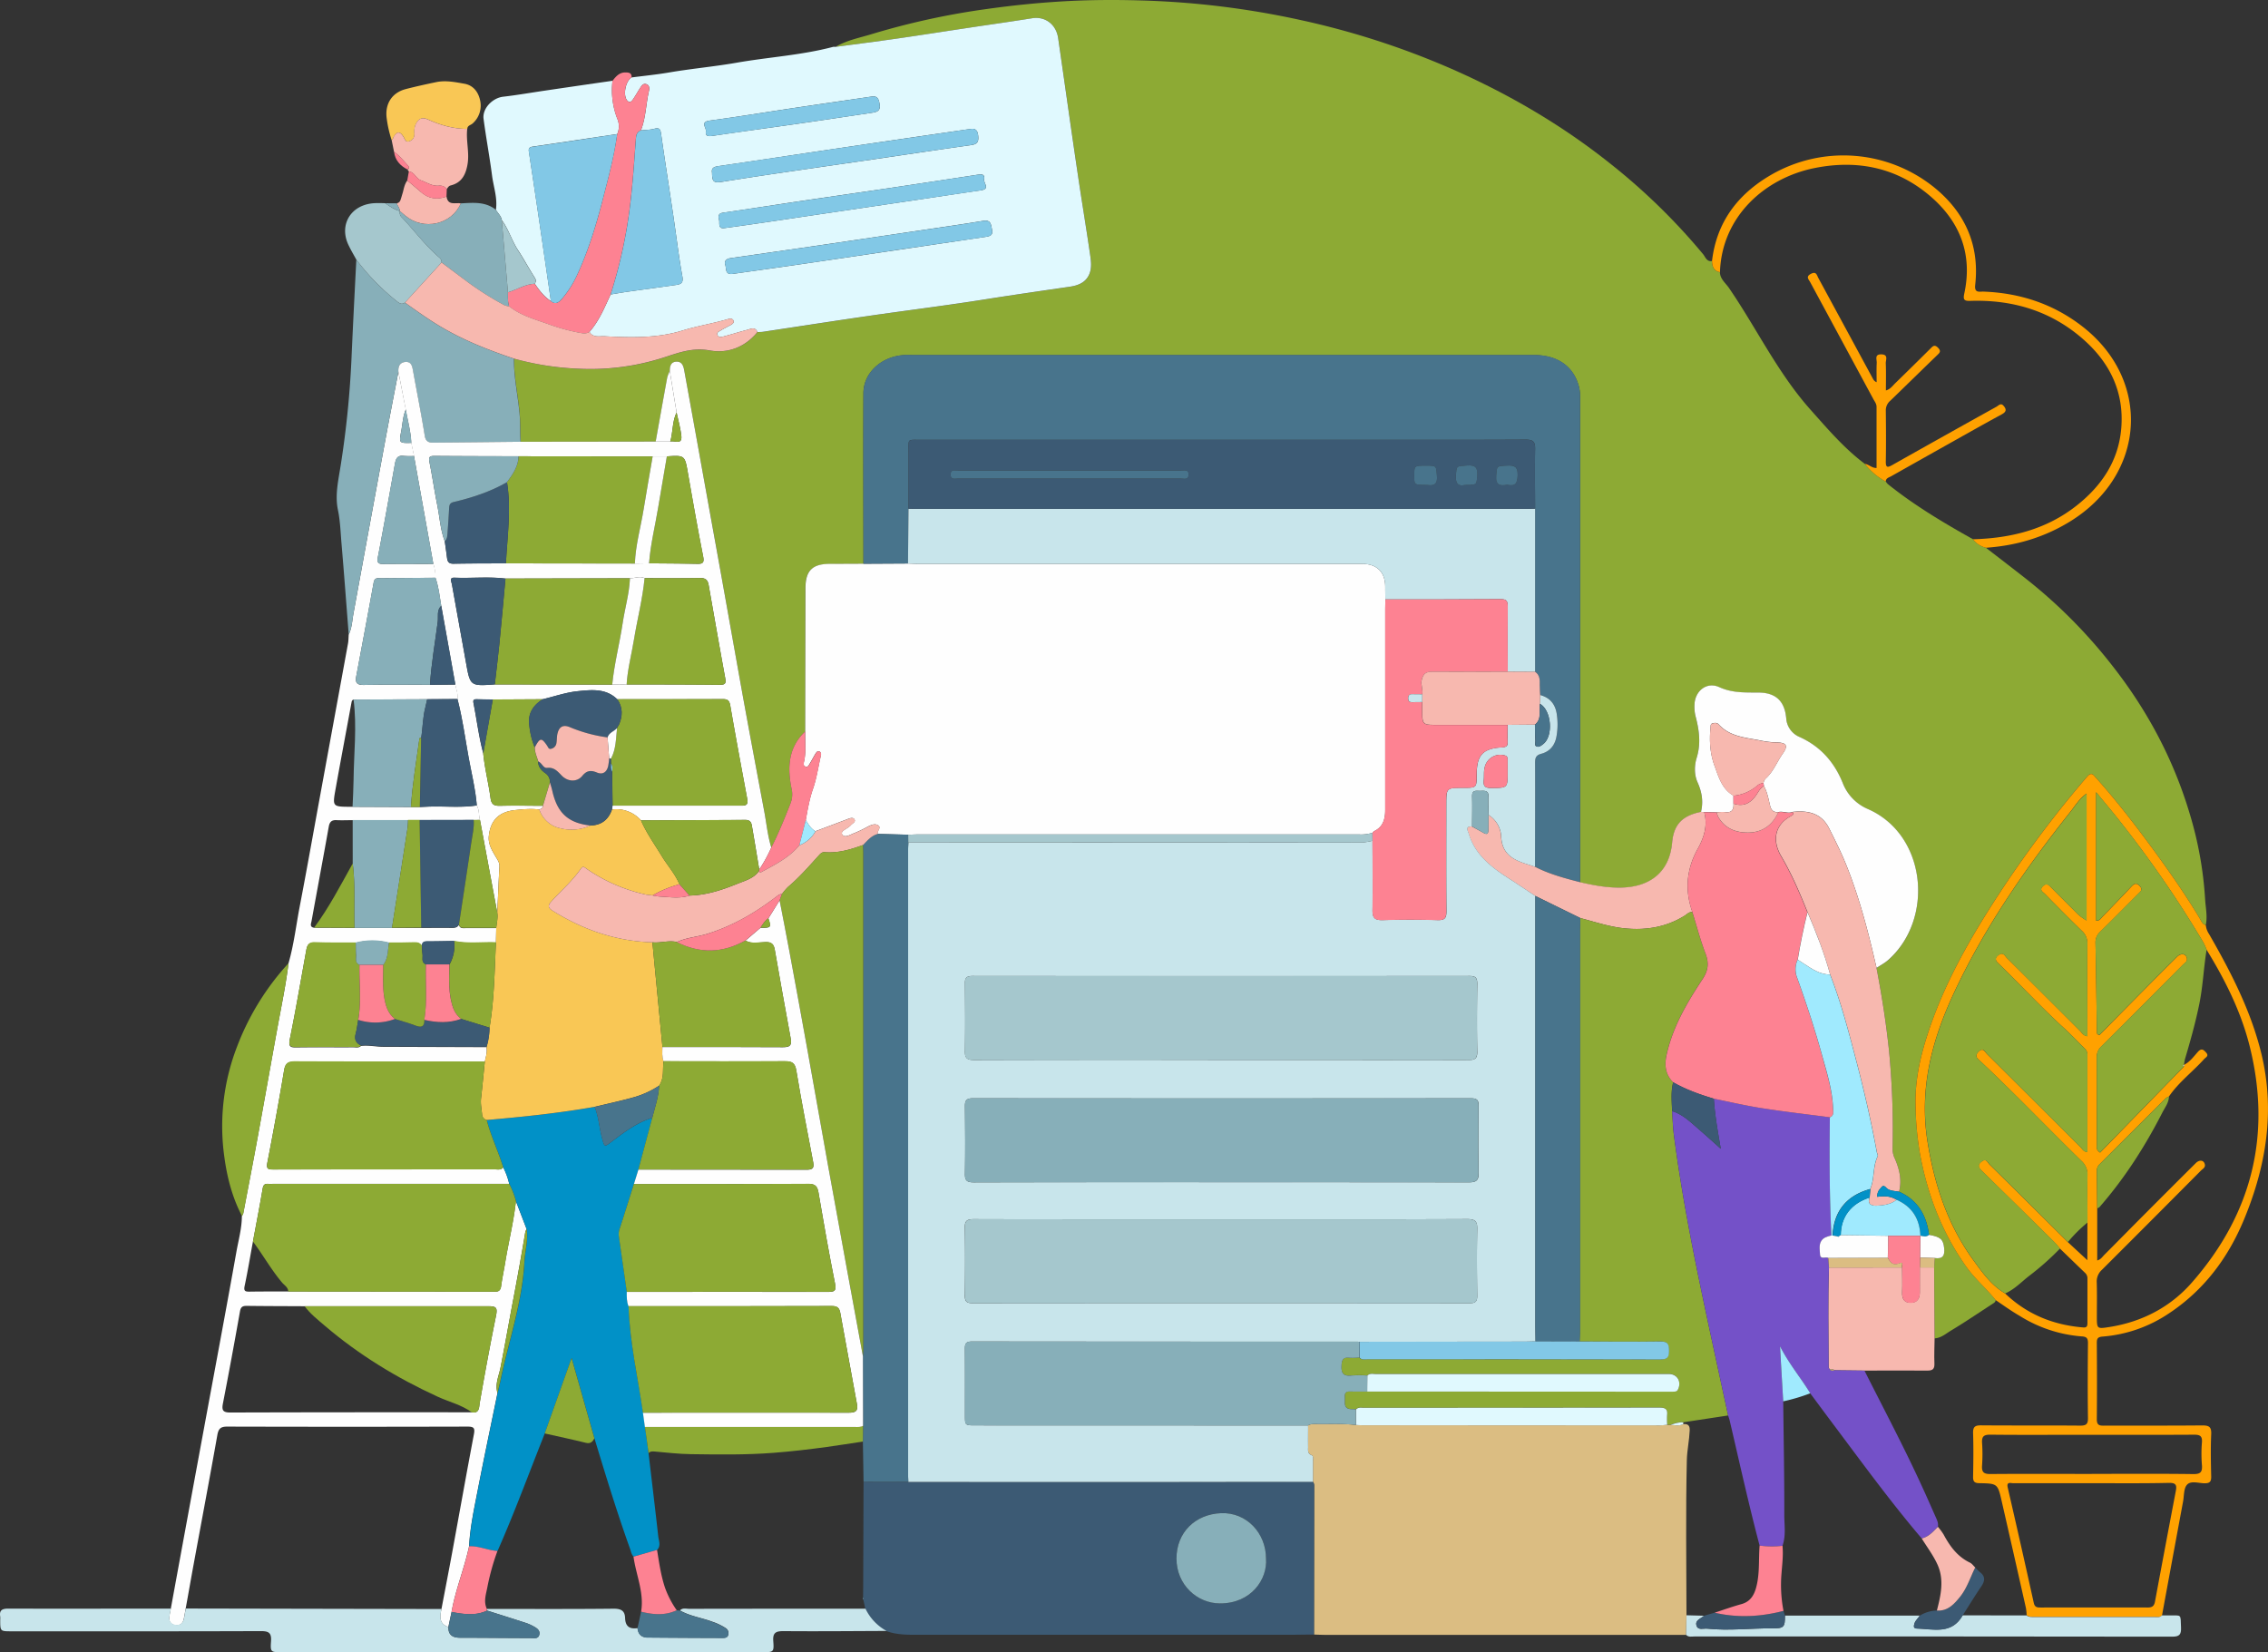 <svg xmlns="http://www.w3.org/2000/svg" viewBox="0 0 1408.32 1026.1"><rect x="0" y="0" width="1408.32" height="1026.1" fill="#333333" stroke="none"/><defs><style>.cls-1{fill:#8daa34;}.cls-2{fill:#e0f9fe;}.cls-3{fill:#dbbd82;}.cls-4{fill:#3c5a74;}.cls-5{fill:#fefefe;}.cls-6{fill:#ffa100;}.cls-7{fill:#c8e5eb;}.cls-8{fill:#87afb9;}.cls-9{fill:#fd8292;}.cls-10{fill:#a5c7cd;}.cls-11{fill:#f9c755;}.cls-12{fill:#f7b8af;}.cls-13{fill:#48748c;}.cls-14{fill:#0191c7;}.cls-15{fill:#82c8e6;}.cls-16{fill:#a0eafe;}.cls-17{fill:#7451c8;}</style></defs><title>Recurso 1</title><g id="Capa_2" data-name="Capa 2"><g id="Capa_1-2" data-name="Capa 1"><path class="cls-1" d="M1233.16,340.13c8.37,6.48,16.79,12.91,25.12,19.45a315.78,315.78,0,0,1,53.54,54c21.64,27.62,37.89,58.11,47.91,91.79a230,230,0,0,1,9.52,52.69c.3,5.45,1.6,10.86.44,16.34-2.3-.52-2.9-2.71-3.87-4.32-10.06-16.68-21.29-32.55-32.89-48.16-10-13.48-20.39-26.68-31.62-39.19-1.57-1.75-2.67-3.57-5.32-.48a704.27,704.27,0,0,0-62.83,85.53c-14.9,23.92-28,48.74-36.63,75.73-4.42,13.85-7.42,28-7.07,42.54a192,192,0,0,0,2.72,30.22c4.7,25.53,13.76,49.17,28.92,70.46,5.36,7.52,12.45,13.34,18.09,20.52,0,1.18-.86,1.7-1.71,2.25-8.65,5.61-17.17,11.42-26,16.73-3.18,1.91-6.15,4.62-10.2,4.84l-.24-44c.13-2,.27-3.92.4-5.88,5,.76,6.29-1.66,5.77-6.26-.6-5.31-2.17-6.88-9.36-8.14-1.58-12.14-7-21.64-18.61-26.79,1.83-7.11.25-13.88-2.54-20.34a14.1,14.1,0,0,1-1.5-6.08,505.93,505.93,0,0,0-2.17-60.81c-1.74-17.33-4.51-34.53-7.78-51.65,2.47-1.67,5.17-3.1,7.38-5.06,28.39-25.28,23.88-77.55-12.78-93.61a28.84,28.84,0,0,1-15.58-16.1c-5.26-13.08-13.9-22.83-26.92-28.67a13.55,13.55,0,0,1-8.21-11.69c-1-10.66-6.57-15.8-17.22-15.87-8.26,0-16.34.33-24.4-3.38-7.72-3.56-15.14,2.36-15.34,11a24.27,24.27,0,0,0,.62,6.92c2.27,8.56,3.52,17,.75,26-1.45,4.7-1.62,10.44.55,15.24,2.7,6,3.67,11.93,2.13,18.3-11.44,2.33-16.88,7.67-17.84,18.9-1.6,18.84-14.06,27.82-31.72,28.16-8.74.17-17.17-1.44-25.6-3.38,0-.84.09-1.67.09-2.5q0-149.71,0-299.42a23.58,23.58,0,0,0-.74-5.91c-3.28-12.53-13.28-19.54-27.79-19.54q-192.95,0-385.89,0c-1.66,0-3.33-.06-5,0-14.12.62-25.55,10.85-25.6,23.65-.15,35.32,0,70.65,0,106-7,0-14,.06-21,.07-10.82,0-15.05,4.28-15.07,15.2L500,454.22c-10.61,10-11.13,22.51-8.46,35.52a15.18,15.18,0,0,1-.65,9.11c-3.64,9.29-7.38,18.55-11.92,27.45-2.24-7.3-3-14.89-4.36-22.35-4.47-23.92-9-47.84-13.33-71.78-4.59-25.24-9-50.51-13.54-75.76q-5.26-29.32-10.59-58.64-6.14-34-12.27-67.92c-.5-2.72-1.53-5.44-4.89-5.27s-4.06,2.88-4.06,5.76a23.24,23.24,0,0,0-1.59,4.11c-2.44,13.24-4.79,26.5-7.17,39.75l-83.86.11c-.36-5.92-.09-11.83-.64-17.77-1-11.29-3.59-22.43-3.45-33.83A177.17,177.17,0,0,0,358.9,229a149.14,149.14,0,0,0,54-7.18c9-3,17.5-6,27.78-4.16,11.25,2,22-2,29.68-11.42,1.17-.06,2.35,0,3.49-.18,21.74-3.26,43.47-6.65,65.23-9.8,24.21-3.52,48.51-6.5,72.67-10.34,17.48-2.77,35-5.28,52.49-7.83,5.26-.77,10.14-2.64,12.3-8.06,1.51-3.79,1-7.94.4-11.83-2.42-16.69-5.21-33.32-7.66-50-4.13-28.14-8.1-56.3-12.18-84.45C655.83,15.09,649,10,641,11.32c-12.89,2.07-25.82,3.88-38.73,5.82-15,2.26-30.07,4.63-45.12,6.8-12.76,1.84-25.56,3.46-38.34,5.18,6.94-4.14,14.85-5.6,22.42-7.92A465.92,465.92,0,0,1,613,5.56c14.91-2.09,29.92-3.67,45-4.6C675.17-.11,692.31-.22,709.41.31a529.25,529.25,0,0,1,97.58,12,499.11,499.11,0,0,1,92.36,29.58C935.8,57.71,969.94,77.55,1001,102.48a386.13,386.13,0,0,1,56.53,55.34c1.43,1.72,2.2,4.8,5.52,4.28.09,3.42,1.12,6.17,4.94,6.94.11,4.24,3.5,6.67,5.6,9.74,17.14,25,30.25,52.76,50.65,75.63,10.6,11.88,20.88,24,33.75,33.64A40.39,40.39,0,0,0,1171,299a8.29,8.29,0,0,0,1.21,1.57c16.47,13.23,34.55,24,52.94,34.29A14.65,14.65,0,0,0,1233.16,340.13Z"/><path class="cls-2" d="M518.78,29.12c12.78-1.72,25.58-3.34,38.34-5.18,15-2.17,30.08-4.54,45.12-6.8,12.91-1.94,25.84-3.75,38.73-5.82,8-1.28,14.86,3.77,16.1,12.39,4.08,28.15,8,56.31,12.18,84.45,2.45,16.68,5.24,33.31,7.66,50,.57,3.89,1.11,8-.4,11.83-2.16,5.42-7,7.29-12.3,8.06-17.5,2.55-35,5.06-52.49,7.83-24.16,3.84-48.46,6.82-72.67,10.34-21.76,3.15-43.49,6.54-65.23,9.8-1.14.17-2.32.12-3.49.18-1.45-3.49-4.13-1.95-6.36-1.37-5,1.27-9.88,2.87-14.86,4.15-1.16.3-2.86.69-3.56-.86-.8-1.78,1-2.24,2-2.9,1.51-1,3.18-1.78,4.78-2.67,1.44-.79,3.73-1.63,3.16-3.31-.74-2.17-3.2-1.15-4.8-.71-8.91,2.49-18,4-26.93,6.73-15.75,4.85-32.17,4.46-48.44,3.55-2.95-.16-7.1,1.1-9.28-2.73,6-6.85,9.36-15.13,13.12-23.23,3.43-.56,6.85-1.19,10.29-1.68,10.17-1.44,20.35-2.79,30.52-4.26,2.88-.42,4.46-1.26,3.75-5.2-2.24-12.39-3.72-24.9-5.57-37.36-2.53-17-5.2-34.06-7.64-51.11-.41-2.82-.92-4.18-4.2-3.28-2.68.74-5.56.71-8.36,1,3.16-7.92,3.13-16.5,5.06-24.68.36-1.56.22-3.53-1.87-4.08-1.78-.47-2.71,1-3.52,2.23-1.55,2.35-2.88,4.85-4.48,7.16-.81,1.18-2,2.66-3.57.94-2.9-3.13-1.21-12.18,2.62-14.44,7.84-1,15.73-1.79,23.52-3.12,13.81-2.36,27.79-3.6,41.57-6,20-3.52,40.32-4.65,60-9.85A5.73,5.73,0,0,1,518.78,29.12Zm-72.4,107.16c.87,1.43-1.12,6,3.42,5.37,18.39-2.46,36.74-5.28,55.1-8q32.22-4.75,64.43-9.53c13.28-2,26.55-4,39.83-5.94,5.92-.86,1.42-4.6,1.93-6.91s-.7-3.29-3.21-2.9q-27.51,4.23-55,8.33c-19.18,2.84-38.38,5.58-57.56,8.42C480,127.4,464.8,129.79,449.55,132,447.17,132.31,445.66,132.82,446.38,136.28Zm-4.23-28.92c0,5.59,1.08,6.36,6.29,5.54q18.66-3,37.35-5.72c19.34-2.85,38.7-5.61,58.06-8.44s39-5.82,58.54-8.55c3.88-.54,5.53-1.39,5-6-.52-4.85-3.15-4.34-6.1-3.92q-41.58,6-83.14,12.17c-23.94,3.54-47.85,7.21-71.8,10.67C443.34,103.51,441.58,104.28,442.15,107.36ZM455.52,170c15.86-2.25,32.44-4.54,49-7q53.6-7.87,107.16-15.86c2.68-.4,5.14-.87,4.34-4.47-.65-2.94-.53-6.38-5.5-5.54-12.09,2-24.23,3.73-36.36,5.53q-31.93,4.75-63.9,9.46c-18.85,2.76-37.71,5.44-56.57,8.16-2.53.36-4.2,1.65-3.29,4.34C451.15,166.88,450,171,455.52,170ZM541,60l-3.44.51c-15.09,2.21-30.19,4.39-45.27,6.65-17.22,2.57-34.4,5.41-51.65,7.73-6.06.82-1.94,4.43-2.3,6.64-.49,2.94,1.3,3.26,4.08,2.85,17.38-2.61,34.8-4.92,52.2-7.42,15.59-2.25,31.16-4.61,46.73-6.93,2.95-.44,5.52-1,4.88-5.16C545.71,61.68,545,59.26,541,60Z"/><path class="cls-3" d="M1047,1015.18l-224.6,0c-2.15,0-4.31-.14-6.47-.21q.06-45.75.11-91.49c0-1.17.08-2.35-.75-3.33,0-4.32,0-8.63,0-12.95,0-1.28.49-3-.92-3.63-2.55-1.06-2.1-3.08-2.1-5,0-4.49,0-9,0-13.45,1.63-1,3.45-.92,5.26-.89,8.18.15,16.38-.43,24.53.62,1.17.06,2.33.17,3.49.17q92.61,0,185.23.06c1.48,0,3-.23,4.45-.36h2c2.66.27,5.34.89,7.93-.4,2.89-.28,4.21.72,4.07,3.92-.27,6.17-1.64,12.4-1.78,18.32-.76,32.13-.28,64.29-.23,96.44Q1047.12,1009.1,1047,1015.18Z"/><path class="cls-4" d="M815.28,920.17c.83,1,.75,2.16.75,3.33q-.06,45.75-.11,91.49c-5.33,0-10.65.14-16,.14q-116.13,0-232.27,0c-5.87,0-11.63-.28-17.2-2.25a30.93,30.93,0,0,1-13.11-13.83L536,993a.49.49,0,0,0-.07-.68c0-2.49.06-5,.07-7.46q.12-32.34.22-64.67l27.75.06q75.18,0,150.38.06Q764.82,920.26,815.28,920.17Zm-29.14,47.66c0-15.9-12.14-28.84-27.85-28.22-16.09.63-27.75,12-27.75,28.18s12.74,27.8,26.93,27.86C777.06,995.74,787.15,980.49,786.14,967.83Z"/><path class="cls-5" d="M179.16,598.11c3.33-11.5,4.68-23.4,6.93-35.11,4.43-23,8.49-46,12.71-69q8.65-47.24,17.31-94.48c.32-1.79.29-3.65.43-5.48,2-4.1,2.13-8.62,2.93-13q9.79-53.68,19.72-107.34c2.65-14.3,5.46-28.57,8.2-42.86L252,254.26c-1.88,4.29-2,9-2.85,13.47-1.45,7.4-1.36,7.49,6.31,7.28q.84,4.1,1.69,8.17a50,50,0,0,1-6.48-.08c-3.83-.52-4.84,1.71-5.4,4.8-3.47,19.33-6.88,38.69-10.6,58-.71,3.67.34,4.36,3.58,4.33,10.31-.11,20.62,0,30.92-.06a27.93,27.93,0,0,1,1.33,8.6q-17,.12-34,.26c-1.91,0-3.89-.46-4.44,2.58-3.53,19.56-7.24,39.09-10.89,58.63-.73,3.95.85,5.17,4.86,5.1,13.66-.23,27.33-.09,41-.09l15.78-.15c.5,3,1.78,5.85,1.32,9l-18.82.11-45.74.21c-1,.26-1.16,1-1.32,1.86-3.29,17.94-6.68,35.86-9.9,53.81-1.95,10.82-1.83,10.84,9.11,10.9l1.5,0,36.26.15,5.53,0,5.46-.24c9.95-.35,19.94.78,29.86-.73,1.64,2.77,1.14,6,2,9l-3.89.05-33.59.06-7.19,0-34.38,0c-3.32,0-6.64.17-9.95,0-3.09-.18-4.38,1-4.93,4.09-3.47,19.52-7.14,39-10.67,58.51-.28,1.58-1.41,3.81,1.64,4.23l25,.11,23.28,0,18.13,0c6.29,0,12.57-.11,18.86,0,1.93,0,3.6-.14,4.6-2,.53,2.56,2.56,2.12,4.33,2.12,6.28,0,12.56,0,18.84,0l-.19,9c-8.66-.36-17.38.95-26-.9-5.44.09-10.88.24-16.31.22-2.06,0-3.63.25-3.69,2.75-1.09-1.7-2.63-2.15-4.61-2.09-5.27.17-10.54.14-15.81.18a40.24,40.24,0,0,0-20.67,0c-8.49,0-17,.08-25.45-.23-3.57-.13-4.66,1.6-5.19,4.51-3.37,18.53-6.51,37.11-10.27,55.56-1,4.91.58,5.16,4.51,5.09,11.64-.18,23.29,0,34.94-.08,1.6,0,3.37.53,4.74-.86,4.65-.6,9.23.52,13.86.54l64.11.21c.49,3.13-.39,6.1-1.09,9.09-39.3,0-78.6.08-117.9-.08-4.26,0-6,1.09-6.72,5.44Q171.6,693.3,166,722c-.83,4.26.88,4.19,4,4.19q68.69-.09,137.37-.06c1.77,0,3.73.53,5.09-1.25a43.38,43.38,0,0,1,3.72,10.23l-145.74,0c-1.33,0-2.66.07-4,0-2.28-.14-3,.84-3.38,3.14-1.83,10.91-3.94,21.77-6,32.65-1.69,9.22-3.21,18.47-5.16,27.64-.72,3.35.59,3.55,3.2,3.51,8-.12,15.92-.07,23.88-.09l127.33.12h1c2.41.08,3.52-1,3.85-3.48.65-4.91,1.72-9.76,2.52-14.65,2.08-12.72,5.25-25.25,6.65-38.1L327,763.24a7.08,7.08,0,0,0-.81,1.75q-3.46,20.71-7.38,41.35c-2.7,14.25-5.21,28.54-8,42.78-1,5.17-3.58,10.31-1.9,15.85-4.11,20.11-8.37,40.2-12.29,60.36-2.23,11.53-4.75,23-5.35,34.82-2.93,13.78-8.44,26.87-10.87,40.78-.67,3.13-1.35,6.26-2,9.39-5.9-2-5.31-6.52-4.27-11.19,2.23-11.72,4.51-23.43,6.67-35.17,4.5-24.45,8.85-48.94,13.48-73.37.73-3.85-.07-4.73-3.95-4.73q-74.66.2-149.31,0c-4,0-5.36,1.3-6.05,5.19-4.75,26.76-9.79,53.48-14.71,80.21-1.7,9.25-3.3,18.51-5,27.77-.42,2.27-.71,4.57-1.29,6.8-.7,2.69-2.69,3.72-5.32,3.24a4,4,0,0,1-3.53-4.64c.15-1.79.6-3.56.91-5.34q10-54.6,20.09-109.2c6.92-37.54,14-75.06,20.69-112.63,1.31-7.33,3.36-14.58,3.38-22.12a7.48,7.48,0,0,0,.86-1.72c3-15.88,6.09-31.75,9-47.65,4.24-23.2,8.33-46.42,12.57-69.63C175,623.49,177.58,610.89,179.16,598.11Zm10,213c-12-.06-24-.07-36-.22-2.61,0-3.66.69-4.16,3.51q-5.06,28.67-10.6,57.25c-.83,4.26.27,5.47,4.63,5.46q75-.21,149.94-.12c4.91.84,4.47-3.39,4.9-5.84C301,853.07,304.34,835,308,817c1-5,.19-5.9-4.84-5.9Z"/><path class="cls-6" d="M1239.19,807.29c-5.64-7.18-12.73-13-18.09-20.52-15.16-21.29-24.22-44.93-28.92-70.46a192,192,0,0,1-2.72-30.22c-.35-14.52,2.65-28.69,7.07-42.54,8.6-27,21.73-51.81,36.63-75.73A704.27,704.27,0,0,1,1296,482.29c2.65-3.09,3.75-1.27,5.32.48,11.23,12.51,21.61,25.71,31.62,39.19,11.6,15.61,22.83,31.48,32.89,48.16,1,1.61,1.57,3.8,3.87,4.32a12,12,0,0,0,2,5.53c13.47,23.43,25.87,47.39,32.38,73.82,8.8,35.68,3.18,70.08-10.64,103.43-9.9,23.9-24.93,44-46.76,58.42a85.55,85.55,0,0,1-41,14.31c-2.78.21-3.68,1-3.66,3.83.12,15.83.16,31.66,0,47.49,0,3.53,1.37,4.05,4.4,4,20.33-.1,40.66.07,61-.15,4.26,0,5.83.84,5.63,5.44-.4,8.81-.22,17.66,0,26.49,0,3-.94,4-4,4-3.76,0-8.57-1.77-11,.88-2.12,2.29-1.8,6.87-2.47,10.45q-6.56,35.31-13.06,70.63c-1.28,1.53-3.05,1-4.65,1q-37.34,0-74.66,0c-1.67,0-3.33.07-4.75-1a36.64,36.64,0,0,0-.44-4.45q-7.45-33.07-15-66.14c-2.54-11.12-2.59-11.23-13.88-11.43-3.08-.05-4-1-3.94-4,.17-9,.29-18,0-27-.14-4.11,1.28-4.94,5.09-4.91,20.5.17,41,0,61.49.17,3.72,0,4.8-1,4.75-4.72-.22-15.5-.16-31,0-46.49,0-2.91-.68-4-3.81-4.19a84.67,84.67,0,0,1-38.5-12.69C1249,814.13,1244.13,810.63,1239.19,807.29Zm117-146.14,0,.06c3.68-1.83,6-5.16,8.62-8.08,2.23-2.47,3.55-1.28,5.14.53,1.86,2.12-.35,2.92-1.31,4-7.11,7.89-15.77,14.34-21.83,23.21a9.24,9.24,0,0,0-2.13,1.22q-20.46,20.38-40.89,40.82a5.71,5.71,0,0,0-1.76,4.44c.12,7.63.16,15.27.24,22.9v32.43c2.23-.56,3.18-2.24,4.41-3.47,7.65-7.65,15.22-15.39,22.86-23.06q16.92-17,33.93-33.91c2.28-2.27,5-1.9,5.61.71.53,2.1-1.39,2.87-2.47,4q-30.64,30.84-61.41,61.54a9.73,9.73,0,0,0-3.22,7.86c.22,7,.07,14,.07,21,0,7.82,0,7.88,7.71,6.68,20.36-3.17,38-12.42,51.32-27.66,37.27-42.48,49.59-91.75,35.86-146.71-5.33-21.35-15.18-41.09-26.74-59.87a46.57,46.57,0,0,0-2-4.48,681.88,681.88,0,0,0-52-75.52c-4.55-5.78-9.31-11.4-14.61-17.86v79.8c2.32.07,3.12-1.62,4.2-2.73q8.89-9.09,17.62-18.36c1.68-1.77,3-2.85,5.23-.49s.56,3.45-.85,4.85c-7.88,7.9-15.73,15.83-23.69,23.65a8.85,8.85,0,0,0-2.89,7c.38,18.46.6,36.92.88,55.37,0,.67,0,1.34,1.61,1.68,8.81-8.93,17.9-18.16,27-27.36q10.54-10.65,21.17-21.22c2.46-2.43,5.48-1.92,6.09.92.45,2-1.31,2.92-2.42,4q-25.2,25.32-50.49,50.55a9,9,0,0,0-3.06,7c.13,18.32,0,36.64.09,55,0,1-.63,2.37,2,4.12l52.1-53.46Zm-60,97.94c0-9.66-.19-19.33,0-29a11.36,11.36,0,0,0-3.73-9.19c-21-20.49-41.19-41.71-62.58-61.77-1.72-1.62-4.22-3.1-1.34-6.06s4.05.2,5.38,1.52q29.1,28.88,58.08,57.86c1.09,1.09,1.84,2.79,4.11,2.84q0-30.34,0-60.48a4.68,4.68,0,0,0-1.44-3.57c-4.28-4.2-8.39-8.59-12.81-12.63-14.27-13-27.39-27.25-41.26-40.69-2.32-2.25-1.24-3.9.81-5.2,2.51-1.59,3.58.93,4.85,2.2q22.7,22.54,45.3,45.18c1.21,1.21,2.09,3,4.54,3.32,0-1.61,0-3.07,0-4.52,0-17.66-.12-35.32,0-53a9.94,9.94,0,0,0-3.36-7.85c-7.76-7.55-15.37-15.25-23-23-1.25-1.26-3.69-2.34-1.23-4.76s3.79-.63,5.36,1q7.59,7.6,15.19,15.2a28.72,28.72,0,0,0,6.57,5.05V492.76c-4.61,3.32-7,7.53-9.92,11.2-28,35.25-53.58,72.05-72.64,113.05-13.54,29.13-21.4,59.08-16.22,91.72,4.25,26.73,12.43,51.67,28.41,73.66,5.63,7.76,11.24,15.73,19.81,20.77,13.62,13.05,30,19.65,48.69,21.14,2.15.17,2.45-1.1,2.44-2.79q0-13.74,0-27.46a4.57,4.57,0,0,0-1.39-3.58c-5.27-5.05-10.5-10.14-15.75-15.22-1.19-1.37-2.29-2.83-3.58-4.1q-22.38-22.1-44.87-44.09c-2.27-2.21-2.83-3.83,0-5.9s3.56.74,4.75,1.9q24.36,24,48.59,48.17l12.2,11.3ZM1298.57,921c-16.17,0-32.33,0-48.49,0-1.66,0-4.26-1.09-3.36,2.79q8.25,35.7,16.15,71.5c.6,2.68,2,2.92,4.19,2.91,22.16,0,44.32-.07,66.49,0,3,0,4.1-1,4.62-3.8q6.38-34.32,12.92-68.6c.66-3.44.18-5-4-5C1330.9,921.17,1314.73,921,1298.57,921Zm.36-5.78c21,0,42-.17,63,.12,4.64.07,5.68-1.38,5.36-5.61a86.88,86.88,0,0,1,0-14c.35-4.18-1.36-4.87-5.07-4.84-24.48.14-49,.07-73.45.07-17.65,0-35.31.12-53-.09-4,0-5.22,1.18-5,5.07a101.91,101.91,0,0,1,0,14c-.3,4.07.9,5.42,5.18,5.37C1257,915.13,1278,915.25,1298.93,915.25Z"/><path class="cls-7" d="M274.16,999.13c-1,4.67-1.63,9.17,4.27,11.19-.12,5,2.7,6.62,7.26,6.63,14.6,0,29.2.18,43.8.2,2,0,4.78.76,5.4-2.17.58-2.77-1.72-4.1-3.78-5.21a27.31,27.31,0,0,0-4.55-2c-8-2.61-16.09-5.14-24.13-7.7a4.41,4.41,0,0,1,0-1c26.25,0,52.49.14,78.73-.14,4.66,0,6.85,1.4,7,5.8.16,5.27,2.87,7,7.76,6.25.32,3.78,2.45,5.79,6.17,5.82q23.25.21,46.49.26c1.47,0,3.12,0,3.64-1.91a3.72,3.72,0,0,0-1.76-4.3,36,36,0,0,0-8.1-3.85c-6.65-2.48-13.85-3.42-20.14-7,1.64-1.74,3.76-1,5.65-1q54.78-.09,109.56-.08a30.93,30.93,0,0,0,13.11,13.83c-21.32.07-42.63.3-63.94.1-4.91,0-6.83,1-6.43,6.25.51,6.8.12,6.83-6.5,6.83H174.81c-6.62,0-7,0-6.51-6.81.37-5.22-1.44-6.29-6.4-6.27-51.63.19-103.26.11-154.89.11-6.87,0-6.87,0-6.87-7.08a13.34,13.34,0,0,0,0-2c-.66-4.07,1.21-5,5.05-5,33.65.11,67.29,0,100.93,0-.31,1.78-.76,3.55-.91,5.34a4,4,0,0,0,3.53,4.64c2.63.48,4.62-.55,5.32-3.24.58-2.23.87-4.53,1.29-6.8Z"/><path class="cls-8" d="M247.39,230.82c-2.74,14.29-5.55,28.56-8.2,42.86Q229.26,327.33,219.47,381c-.8,4.38-.93,8.9-2.93,13-1.48-18.88-2.88-37.77-4.49-56.64-.59-6.93-.79-13.89-2.22-20.77-1.93-9.31.33-18.58,1.74-27.72A596.53,596.53,0,0,0,218.2,224c.91-20.92,2-41.84,3.06-62.76a141.12,141.12,0,0,0,25.44,26.07c1.68,1.3,3,1.89,4.76.64,7.41,5.3,14.8,10.6,22.69,15.24,14.24,8.36,29.47,14.32,45,19.55-.14,11.41,2.41,22.55,3.45,33.84.55,5.94.28,11.85.64,17.77-18.09.18-36.18.39-54.27.53-2.82,0-4.67-.64-5.26-4.29-2.17-13.57-4.89-27.05-7.32-40.58-.51-2.81-1.21-5.49-4.69-5.21S247.15,227.58,247.39,230.82Z"/><path class="cls-2" d="M307.94,130.28c1.09-7.3-1.49-14.22-2.4-21.29-1.52-11.76-3.73-23.43-5.27-35.18-.85-6.49,5.59-13,12.14-13.75,8.67-1,17.27-2.51,25.9-3.78q17.6-2.6,35.2-5.14c2.28-.33,4.56-.63,6.85-1a49,49,0,0,0,2.93,23.48,11.91,11.91,0,0,1,0,9.63q-9.6,1.41-19.18,2.84c-11,1.64-22,3.33-32.95,4.89-2,.28-3.11.74-2.76,3q3.17,20.9,6.25,41.8,3.75,25.57,7.45,51.16c-4.3-2.73-7.27-6.72-10.08-10.85,1.38-1.59.57-2.82-.39-4.35-3.42-5.43-6.46-11.1-10-16.47-3.87-5.92-5.78-12.86-10-18.55C311.24,134.14,309.18,132.44,307.94,130.28Z"/><path class="cls-9" d="M332,176.18c2.82,4.13,5.79,8.12,10.09,10.85,3.15,2.47,5.26.46,7.15-1.78A63.83,63.83,0,0,0,358.26,171c7-15.09,11.9-30.92,16-47,3.46-13.46,7.08-26.89,9-40.7a11.91,11.91,0,0,0,0-9.63,49,49,0,0,1-2.93-23.48c2.05-2.63,4.17-5.2,7.94-5.21,2.11,0,4.12.19,3.89,3.13-3.82,2.26-5.51,11.31-2.61,14.44,1.59,1.72,2.76.24,3.57-.94,1.6-2.31,2.93-4.81,4.48-7.16.81-1.22,1.74-2.7,3.52-2.23,2.09.55,2.23,2.52,1.87,4.08-1.93,8.18-1.9,16.76-5.06,24.69-2.3.87-2.88,2.55-3.07,5-1.18,15.86-2.18,31.75-4.41,47.53a298.57,298.57,0,0,1-11.31,49.35c-3.76,8.1-7.16,16.38-13.12,23.23-1.8,1.18-3.64,1-5.71.64a122.26,122.26,0,0,1-19.07-5.15c-8.63-3.16-17.72-5.42-25.11-11.36-.94-2.84-.71-5.79-.75-8.71C321,179.87,326,176.5,332,176.18Z"/><path class="cls-7" d="M1258.34,1003.11c1.42,1.1,3.08,1,4.75,1q37.34,0,74.66,0c1.6,0,3.37.49,4.65-1,1.5,0,3,0,4.49,0,7.94.13,7.08-1.28,7.42,7.57.17,4.39-1.06,5.62-5.52,5.62q-148.3-.19-296.6-.12c-1.76,0-3.7.58-5.2-1q.12-6.09.25-12.17l10.88.29c-1.89,1.86-5.8,2.68-4.65,6.2,1,3,4.31,1.58,6.62,1.82,13.45,1.43,26.88-.28,40.33-.18,7.32.06,8-.75,7.95-7.94l83.7,0c-1,1.72-2.68,2.91-3.29,4.93-.52,1.72-.7,3,1.59,3.1,10.31.3,21.56,3.8,28.34-8.17Z"/><path class="cls-6" d="M1233.16,340.13a14.65,14.65,0,0,1-8.05-5.27c23.51-.63,45.55-6.06,64.36-20.91,15.63-12.34,26.16-27.91,27.76-48.34,1.74-22.27-7.11-40.32-23.47-54.78-20.06-17.74-44-24.88-70.44-24-3.81.13-4.38-.88-3.59-4.57,5.1-23.65-2.14-43.57-19.88-59.36-21-18.68-45.95-24-73.13-18.54-30.87,6.21-57.61,30.14-58.7,64.67-3.82-.77-4.85-3.52-4.94-6.94,2.83-24.26,16.12-41.6,36.64-53.49a89.79,89.79,0,0,1,101.21,7.68c19.13,15.47,28.39,35.78,25.57,60.7-.59,5.19,2.66,4,5.14,4.09,22.43.83,42.91,7.5,60.77,21.14,44,33.59,40.28,92.76-7.35,121.82C1269.08,333.79,1251.73,338.86,1233.16,340.13Z"/><path class="cls-1" d="M179.16,598.11c-1.58,12.78-4.15,25.38-6.46,38-4.24,23.21-8.33,46.43-12.57,69.63-2.91,15.9-6,31.77-9,47.65a7.48,7.48,0,0,1-.86,1.72c-6-11.44-9.2-23.77-10.92-36.4a136.87,136.87,0,0,1,7.71-68.43A161.11,161.11,0,0,1,179.16,598.11Z"/><path class="cls-10" d="M251.46,187.91c-1.79,1.25-3.08.66-4.76-.64a141.12,141.12,0,0,1-25.44-26.07c-1.65-3-3.43-6-4.92-9.16-6-12.62,1.69-25.47,16.93-25.91,2-.06,4,0,5.95.06,2.82,1.94,5.62,3.93,9,4.88h.11a4,4,0,0,0,1.27,4c7.85,8.23,14.58,17.5,23.3,24.91a3.7,3.7,0,0,1,1.3,3Z"/><path class="cls-8" d="M274.19,163a3.7,3.7,0,0,0-1.3-3c-8.72-7.41-15.45-16.68-23.3-24.91a4,4,0,0,1-1.27-4l3.37,2.83c11.26,9.5,28.84,5.6,34.43-7.63,7.59-.39,15.27-1.28,21.82,4,1.24,2.16,3.3,3.86,3.64,6.53q1.91,22.35,3.83,44.69c0,2.92-.19,5.87.75,8.71a10,10,0,0,1-2.86-.64,193.72,193.72,0,0,1-22.39-14.06Q282.55,169.24,274.19,163Z"/><path class="cls-11" d="M243.2,87A70.37,70.37,0,0,1,240,72.41c-.71-8.56,3.81-15,12.05-17.12,6.27-1.61,12.59-3,18.94-4.32,5.79-1.17,11.59,0,17.25,1,5.4.89,8.68,4.89,9.84,10.15a14.72,14.72,0,0,1-4.6,14.54c-1.13,1.08-3.27,1.22-3.29,3.38-8.56,0-16.61-2.3-24.31-5.8-4.37-2-6.5,0-8.05,3.75a12.32,12.32,0,0,0-.47,4.92c0,2.23-.76,3.88-2.92,4.73-2.69,1.06-3-1.34-3.88-2.74-2.28-3.48-3.91-3.49-6.08.09C244,85.62,244.11,86.6,243.2,87Z"/><path class="cls-12" d="M243.2,87c.91-.38.82-1.36,1.23-2,2.17-3.58,3.8-3.57,6.08-.09.92,1.4,1.19,3.8,3.88,2.74,2.16-.85,2.95-2.5,2.92-4.73a12.32,12.32,0,0,1,.47-4.92c1.55-3.78,3.68-5.74,8.05-3.75,7.7,3.5,15.75,5.78,24.31,5.8-.87,7.39,1.49,14.71.14,22.19-1.16,6.45-3.73,11.23-10.4,12.91-1.37.34-1.74,1.37-2.46,2.22a5.37,5.37,0,0,0-4.78-2.07c-4.23.47-7.49-2-11.16-3.27-3.21-1.15-4.06-5.15-7.6-5.59l-.85-1.13c1.61-.87.82-1.92.07-2.74-2.66-2.92-5.17-6-8.42-8.31Q243.93,90.59,243.2,87Z"/><path class="cls-12" d="M286.12,126.27c-5.59,13.23-23.17,17.13-34.43,7.63l-3.37-2.83h-.11c.12-1.9-1.4-3.15-1.88-4.82,2.52-.49,2.47-2.72,3.13-4.52,1.19-3.21,1.29-6.8,3.44-9.66,2.76,2.34,5.58,4.62,8.26,7,4.78,4.32,10.15,5.15,16.1,3C278.16,127.86,282.78,125.7,286.12,126.27Z"/><path class="cls-9" d="M277.26,122.1c-5.95,2.16-11.32,1.33-16.1-3-2.68-2.42-5.5-4.7-8.26-7,.32-1.9.65-3.8,1-5.7,3.55.45,4.4,4.45,7.61,5.6,3.67,1.31,6.93,3.74,11.16,3.27a5.37,5.37,0,0,1,4.78,2.07C277.37,118.91,277.32,120.51,277.26,122.1Z"/><path class="cls-9" d="M244.68,94.2c3.25,2.32,5.76,5.39,8.42,8.31.75.82,1.54,1.87-.07,2.74C248.48,102.9,245.31,99.51,244.68,94.2Z"/><path class="cls-8" d="M246.33,126.25c.48,1.67,2,2.92,1.88,4.82-3.37-.95-6.17-2.94-9-4.88Z"/><path class="cls-5" d="M500,454.22l.15-88.89c0-10.92,4.25-15.18,15.07-15.2,7,0,14-.05,21-.07l27.66-.15c2.16.08,4.32.22,6.48.22H845.87c9.09,0,14.25,5.12,14.3,14.09q0,4,.08,8c0,2-.08,4-.08,6q0,62.43,0,124.86c0,5.67-1.4,10.54-7.08,13.13l-.94,1,.05-.07a23.37,23.37,0,0,1-8.36,1q-136.44,0-272.88,0c-2.33,0-4.66.13-7,.2l-19-.51c-.51-1.87,2.59-3.89.23-5.39-1.86-1.18-4.19-.23-6.17.76a74.29,74.29,0,0,1-8.53,4.12c-2.46.85-6,3.37-7.54.82-1.28-2.08,2.82-3.36,4.56-5a6.78,6.78,0,0,0,.74-.67c.93-1.22,3.45-2.05,2.21-3.83-1-1.37-3-.44-4.64.16-6.49,2.48-13,4.91-19.51,7.36-2.82-1.61-4.37-4.31-6-7,1.19-6.47,2.25-12.92,4.45-19.23,2.27-6.51,3.27-13.46,4.81-20.23.26-1.15.41-2.56-.81-3.1s-2,.77-2.58,1.72c-1.2,2-2.27,4.05-3.47,6-.57,1-1.15,2.27-2.61,1.69s-1.12-2-.89-3C500.69,466.8,499.82,460.5,500,454.22Z"/><path class="cls-13" d="M563.82,349.91l-27.66.15c0-35.32-.18-70.65,0-106,0-12.8,11.48-23,25.6-23.65,1.67-.07,3.34,0,5,0q192.94,0,385.89,0c14.51,0,24.51,7,27.79,19.54a23.58,23.58,0,0,1,.74,5.91q0,149.72,0,299.42c0,.83-.06,1.66-.09,2.5-9.55-2.47-19.08-5-27.91-9.57,0-21.5.13-43,.07-64.49,0-3,.4-4.78,3.83-5.69,5.21-1.37,8.4-5.11,9.41-10.56a42.47,42.47,0,0,0,.16-14.4c-.94-5.94-4.33-10-10.32-11.53-.09-2-.28-3.95-.26-5.92.05-3.17.25-6.34-2.84-8.43V315.87c0-12.33-.25-24.65,0-37,.09-4.51-1.09-5.9-5.77-5.88-38.31.2-76.61.11-114.91.11H571.27c-8,0-7.08-.74-7.11,7.33,0,11.82,0,23.65,0,35.47Z"/><path class="cls-5" d="M247.39,230.82c-.24-3.24.83-5.78,4.35-6.06s4.18,2.4,4.69,5.21c2.43,13.53,5.15,27,7.32,40.58.59,3.65,2.44,4.31,5.26,4.29,18.09-.14,36.18-.35,54.27-.53l83.86-.11h9.07c2.52-.85,7.58,2.47,6.85-3.72-.57-4.83-1.93-9.58-2.93-14.36l-4.23-25.78c0-2.88.64-5.59,4.06-5.76s4.39,2.55,4.89,5.27q6.18,34,12.27,67.92,5.29,29.33,10.59,58.64c4.53,25.25,9,50.52,13.54,75.76,4.36,23.94,8.86,47.86,13.33,71.78,1.39,7.46,2.12,15.05,4.36,22.35a90.13,90.13,0,0,1-7.48,13.62c-1.54-9.14-3-18.28-4.62-27.41-.37-2.18-1.42-3.39-4-3.37-21.62.15-43.24.17-64.86.23A20.43,20.43,0,0,0,380,502.69c.13-.8.25-1.6.37-2.4,1,0,2,0,3,0q38,0,75.93,0c2.84,0,5.52.27,4.72-4-3.61-19.37-7.24-38.74-10.57-58.16-.56-3.26-1.72-4-4.75-4-21.81.11-43.62.07-65.44.08-7.05-6.87-16-5.87-24.42-5-7.37.74-14.56,3.28-21.82,5l-31.09.17c-3.3,0-6.6-.07-9.89-.16-1.6-.05-2.46.26-2.08,2.22,2.08,10.45,3.3,21.07,6.11,31.38.91,9.37,3.29,18.49,4.54,27.79.58,4.27,2.48,4.84,6.17,4.75,8.77-.21,17.56,0,26.34,0,0,1.51-1.2,1.84-2.23,2.36-5-.68-9.94-.19-14.91.31-10,1-15.37,6.16-16.44,16.09-.54,5,2,9,4.36,13,1.07,1.86,2.36,3.52,2.23,5.92-.52,9.61-.9,19.24-1.34,28.87l-10.77-57.8c-.88-2.95-.38-6.21-2-9-.77-10-3.2-19.64-5-29.43-2.21-12.23-3.84-24.57-7-36.63.46-3.12-.82-6-1.31-9q-4.38-24.45-8.75-48.9c-1-5.85-1.61-11.78-3.58-17.43a27.93,27.93,0,0,0-1.33-8.6q-6-33.48-12-67c-.57-2.72-1.13-5.44-1.7-8.17-.28-7.06-2.23-13.84-3.45-20.75Zm166.7,52.57-8.82,0L322,283.33c-17.46-.06-34.93-.06-52.39-.21-3.06,0-3.52.92-2.93,3.83,1.8,8.94,3.09,18,4.88,26.92,1.49,7.41,1.87,15.06,4.61,22.22.47,3.45,1,6.91,1.41,10.37.3,2.44,1.21,3.65,4.08,3.58,10.81-.24,21.63-.17,32.45-.22l80.08.1,8.81-.13c9.95.1,19.91.12,29.86.33,3.49.08,4.53-.64,3.75-4.57-3.37-17-6.38-34.08-9.35-51.16C425.26,282.67,425.38,282.64,414.09,283.39ZM400.26,359c-3-1.49-6.05.12-9.08.09l-77.3.17c-10.58-1.32-21.2-.1-31.8-.55-3.29-.14-1.72,2.59-1.47,4.06,2.86,16.18,5.85,32.33,8.72,48.5,2.63,14.79,2.58,14.8,17.9,13.73l72.93.11,8.95-.09c19.3,0,38.59,0,57.89.22,3.68,0,3.87-1.21,3.29-4.34-3.54-19.2-6.88-38.44-10.27-57.67-.53-3.05-1.92-4.38-5.32-4.31C423.22,359.17,411.74,359,400.26,359Z"/><path class="cls-5" d="M1056.24,504.12c1.54-6.37.57-12.3-2.13-18.3-2.17-4.8-2-10.54-.55-15.24,2.77-9,1.52-17.4-.75-26a24.27,24.27,0,0,1-.62-6.92c.2-8.6,7.62-14.52,15.34-11,8.06,3.71,16.14,3.34,24.4,3.38,10.65.07,16.24,5.21,17.22,15.87a13.55,13.55,0,0,0,8.21,11.69c13,5.84,21.66,15.59,26.92,28.67a28.84,28.84,0,0,0,15.58,16.1c36.66,16.06,41.17,68.33,12.78,93.61-2.21,2-4.91,3.39-7.38,5.06-5-21.87-10.57-43.56-19-64.42-3.07-7.58-6.74-14.85-10.38-22.14-4.79-9.61-13.12-11.38-22.73-10.35-2.94,1.27-5.91-.63-8.85.12-3,.22-4.43-1.06-5.17-4-1-4.13-1.71-8.41-3.85-12.2-.07-.63-.13-1.26-.19-1.89a4.62,4.62,0,0,1,1.61-3c4.56-4.27,6.76-10.18,10.29-15.18s2.35-6.78-3.56-7a54.45,54.45,0,0,1-9.38-1c-9.44-2-19.6-2.23-26.81-10.17-1-1.13-2.42-1-3.73-.7-1.52.39-1.25,1.74-1.36,2.87-.79,8-.27,16,2.51,23.52,2.55,6.92,4.58,14.42,11.74,18.53V499c.26,3.87-1.13,5.89-5.4,5.22a25.21,25.21,0,0,0-5,.19l-7.75-.15Z"/><path class="cls-12" d="M1113.13,504.21c9.61-1,17.94.74,22.73,10.35,3.64,7.29,7.31,14.56,10.38,22.14,8.45,20.86,14,42.55,19,64.42,3.27,17.12,6,34.32,7.78,51.65a505.93,505.93,0,0,1,2.17,60.81,14.1,14.1,0,0,0,1.5,6.08c2.79,6.46,4.37,13.23,2.54,20.34-2.76-.5-6.09-.46-7.91-2.43-2.07-2.24-2.85-.53-3.73.45a6.69,6.69,0,0,0-1.91,5.16c4.21-.58,8.3-.55,12,1.83-3.49,2.87-7.86,3.43-12,3.68-2.61.15-6.46-.31-4.7-5.06.13-1.77.27-3.54.41-5.31,2.76-6.45,1.42-13.84,4.57-20.23.34-.7-.36-1.89-.54-2.85-3.45-18.77-7.71-37.37-12.54-55.82-4.79-18.28-9.51-36.63-16.43-54.29-3.6-13.28-8.65-26-14-38.66-4.79-11.88-9.78-23.66-16.31-34.73-5.87-9.94-4-19.69,6-25C1113.12,506.15,1114.19,505.68,1113.13,504.21Z"/><path class="cls-12" d="M274.19,163q8.35,6.24,16.72,12.49a193.72,193.72,0,0,0,22.39,14.06,10,10,0,0,0,2.86.64c7.39,5.94,16.48,8.2,25.11,11.36a122.26,122.26,0,0,0,19.07,5.15c2.07.39,3.91.54,5.71-.64,2.18,3.83,6.33,2.57,9.28,2.73,16.27.91,32.69,1.3,48.44-3.55,8.9-2.74,18-4.24,26.93-6.73,1.6-.44,4.06-1.46,4.8.71.57,1.68-1.72,2.52-3.16,3.31-1.6.89-3.27,1.65-4.78,2.67-1,.66-2.81,1.12-2,2.9.7,1.55,2.4,1.16,3.56.86,5-1.28,9.88-2.88,14.86-4.15,2.23-.58,4.91-2.12,6.36,1.37-7.73,9.46-18.43,13.46-29.68,11.42-10.28-1.86-18.76,1.18-27.78,4.16a149.14,149.14,0,0,1-54,7.18,177.17,177.17,0,0,1-39.71-6.25c-15.57-5.24-30.8-11.2-45-19.56-7.89-4.64-15.28-9.94-22.69-15.24Z"/><path class="cls-12" d="M1201.29,831.11c-.06,5.15-.33,10.31-.11,15.45.14,3.51-1,4.56-4.53,4.52-13-.14-25.93,0-38.89,0l-18.73-.22c-.81-.95-1.87-.67-2.89-.57-.22-.44-.64-.88-.64-1.31-.06-20.63-.5-41.26.2-61.88l45.43-.06c0,5.17.22,10.34,0,15.5-.17,4.15,1.48,6.57,5.62,6.41,3.8-.15,5.39-2.73,5.36-6.44,0-5.16,0-10.33,0-15.49h8.89Z"/><path class="cls-12" d="M1056.24,504.12l2,.16c2.18,8.21,0,15.52-4,22.76-7,12.5-8.21,25.69-3.35,39.29-2.06-.19-3.28,1.34-4.81,2.29-11.3,7-23.52,9.11-36.72,7.89-9.71-.9-18.77-4-28-6.43l-28-13.74c-5.51-3.64-11-7.35-16.53-10.91C926,538.49,916,530.86,912,517.78c-.66-2.18-2.47-4.74,2-4.57,2.42,1.34,4.86,2.65,7.26,4,2.21,1.27,2.92.42,2.92-1.84,0-3.11.08-6.22.13-9.33a16.92,16.92,0,0,1,7.83,13.67c.58,10.58,7.36,14.17,15.75,16.81,1.74.54,3.47,1.12,5.21,1.68,8.83,4.56,18.36,7.1,27.91,9.57,8.43,1.94,16.86,3.55,25.6,3.38,17.66-.34,30.12-9.32,31.72-28.16C1039.36,511.79,1044.8,506.45,1056.24,504.12Z"/><path class="cls-6" d="M1158,288.05c2.48.29,4.24,2.6,7.25,2.54,0-12.7,0-25.31,0-37.93,0-1.8-1-3.11-1.84-4.56q-19.68-36.45-39.37-72.9c-.92-1.71-2.94-3.39.44-5.15s3.67.82,4.6,2.53q17,31.36,34,62.76a4.25,4.25,0,0,0,2.22,2c0-4-.15-8,.06-12,.11-2.08-1.57-5.43,2.92-5.3s2.62,3.5,2.7,5.53c.24,5.48.08,11,.08,16.88,2.64-.72,4-2.68,5.51-4.2q11.09-10.8,22.07-21.73c1.5-1.5,2.57-2.82,4.78-.59s.9,3.24-.65,4.74c-9.7,9.37-19.32,18.82-29,28.18A7.73,7.73,0,0,0,1171,255c.13,10.49.19,21,0,31.48-.08,4.25,1.26,3.84,4.2,2.18q32.18-18.15,64.46-36.07c1.29-.71,2.71-2.57,4.36-.71,1.8,2,2.16,3.67-.91,5.34-13.15,7.15-26.17,14.55-39.23,21.87q-14.8,8.31-29.57,16.65c-1.39.79-3.26,1.12-3.34,3.27A40.39,40.39,0,0,1,1158,288.05Z"/><path class="cls-9" d="M471.46,539.91a89.55,89.55,0,0,0,7.48-13.61c4.54-8.9,8.28-18.16,11.92-27.45a15.18,15.18,0,0,0,.65-9.11c-2.67-13-2.15-25.55,8.46-35.52-.15,6.28.72,12.58-.67,18.83-.23,1.05-.51,2.48.89,3s2-.73,2.61-1.69c1.2-2,2.27-4,3.47-6,.57-.95,1.22-2.31,2.58-1.72s1.07,2,.81,3.1c-1.54,6.77-2.54,13.72-4.81,20.23-2.2,6.31-3.26,12.76-4.45,19.23q-2,7.83-4,15.66C489.93,532.73,481,537,472.3,541.79c-.2.12-.78-.44-1.18-.68C471.23,540.71,471.35,540.31,471.46,539.91Z"/><path class="cls-5" d="M415.9,230.34l4.23,25.78c-2.73,5.72-2.23,12.14-3.92,18.08h-9.07c2.38-13.25,4.73-26.51,7.17-39.75A23.24,23.24,0,0,1,415.9,230.34Z"/><path class="cls-14" d="M1177.68,745c-3.68-2.38-7.77-2.41-12-1.83a6.69,6.69,0,0,1,1.91-5.16c.88-1,1.66-2.69,3.73-.45,1.82,2,5.15,1.93,7.91,2.43,11.65,5.15,17,14.65,18.61,26.79-1.69,1.51-3.58.91-5.45.52l.08,0C1192,756.92,1187.39,749.28,1177.68,745Z"/><path class="cls-5" d="M1192.41,767.31c1.87.39,3.76,1,5.45-.52,7.19,1.26,8.76,2.83,9.36,8.14.52,4.6-.75,7-5.77,6.26l-9.15-.27Q1192.36,774.11,1192.41,767.31Z"/><path class="cls-3" d="M1192.3,780.92l9.15.27c-.13,2-.27,3.92-.4,5.88h-8.89C1192.21,785,1192.25,783,1192.3,780.92Z"/><path class="cls-15" d="M379.17,182.85a298.57,298.57,0,0,0,11.31-49.35c2.23-15.78,3.23-31.67,4.41-47.53.19-2.43.77-4.11,3.07-5,2.8-.32,5.68-.29,8.36-1,3.28-.9,3.79.46,4.2,3.28,2.44,17.05,5.11,34.07,7.64,51.11,1.85,12.46,3.33,25,5.57,37.36.71,3.94-.87,4.78-3.75,5.2-10.17,1.47-20.35,2.82-30.52,4.26C386,181.66,382.6,182.29,379.17,182.85Z"/><path class="cls-15" d="M446.38,136.28c-.72-3.46.79-4,3.17-4.31,15.25-2.18,30.48-4.57,45.73-6.83,19.18-2.84,38.38-5.58,57.56-8.42q27.54-4.09,55-8.33c2.51-.39,3.71.66,3.21,2.9s4,6-1.93,6.91c-13.28,1.93-26.55,4-39.83,5.94q-32.21,4.79-64.43,9.53c-18.36,2.7-36.71,5.52-55.1,8C445.26,142.25,447.25,137.71,446.38,136.28Z"/><path class="cls-15" d="M442.15,107.36c-.57-3.08,1.19-3.85,4.22-4.28,23.95-3.46,47.86-7.13,71.8-10.67q41.55-6.15,83.14-12.17c3-.42,5.58-.93,6.1,3.92.51,4.64-1.14,5.49-5,6-19.53,2.73-39,5.69-58.54,8.55s-38.72,5.59-58.06,8.44q-18.69,2.76-37.35,5.72C443.23,113.72,442.19,113,442.15,107.36Z"/><path class="cls-15" d="M455.52,170c-5.49,1-4.37-3.08-5.13-5.35-.91-2.69.76-4,3.29-4.34,18.86-2.72,37.72-5.4,56.57-8.16q32-4.68,63.9-9.46c12.13-1.8,24.27-3.49,36.36-5.53,5-.84,4.85,2.6,5.5,5.54.8,3.6-1.66,4.07-4.34,4.47Q558.09,155,504.51,163C488,165.42,471.38,167.71,455.52,170Z"/><path class="cls-15" d="M541,60c4-.76,4.73,1.66,5.23,4.87.64,4.11-1.93,4.72-4.88,5.16-15.57,2.32-31.14,4.68-46.73,6.93-17.4,2.5-34.82,4.81-52.2,7.42-2.78.41-4.57.09-4.08-2.85.36-2.21-3.76-5.82,2.3-6.64,17.25-2.32,34.43-5.16,51.65-7.73,15.08-2.26,30.18-4.44,45.27-6.65Z"/><path class="cls-7" d="M953.17,538.23c-1.74-.56-3.47-1.14-5.21-1.68-8.39-2.64-15.17-6.23-15.75-16.81a16.92,16.92,0,0,0-7.83-13.67c0-3.8-.31-7.6-.1-11.38s-2.24-3.73-4.81-3.6-5.5-1-5.36,3.53c.2,6.19,0,12.4,0,18.59-4.5-.17-2.69,2.39-2,4.57,3.94,13.08,14,20.71,24.76,27.65,5.56,3.56,11,7.27,16.53,10.91l0,266.61c0,3.33.08,6.65.12,10-2.66.05-5.32.15-8,.15L844,833.21c-.33,0-.66-.08-1-.08q-119.76,0-239.5-.12c-3.75,0-4.37,1.48-4.34,4.72.13,13.67.05,27.34.06,41,0,6.35,0,6.35,6.57,6.35l206.49.06c0,4.48-.06,9,0,13.45,0,1.92-.45,3.94,2.1,5,1.41.59.91,2.35.92,3.63,0,4.32,0,8.63,0,12.95q-50.46,0-100.92.1-75.2,0-150.38-.06c0-1.16-.11-2.32-.11-3.49q0-194.84,0-389.68c0-1.32.11-2.65.16-4q140.94,0,281.88.09a35.09,35.09,0,0,0,6.35-1.06c0,14.31.31,28.62,0,42.92-.12,5.21,1.59,6.49,6.55,6.33q17-.52,33.94,0c4.63.15,5.46-1.45,5.42-5.67-.2-22-.09-43.92-.09-65.89,0-10.56,0-10.56,10.34-10.56,8.52,0,8.52,0,8.54-8.33,0-12,3.8-16.15,15.78-16.8,2.52-.14,3.6-.83,3.47-3.48-.17-3.48,0-7,0-10.48l16.92-.14c.06,3.32.06,6.65.21,10,.06,1.23-.74,3,.81,3.56s2.85-.52,4-1.42c6.57-4.89,5.26-21.2-2-25.11l.14-5.44c6,1.57,9.38,5.6,10.32,11.54a42.47,42.47,0,0,1-.16,14.4c-1,5.45-4.2,9.19-9.41,10.56-3.43.91-3.84,2.69-3.83,5.69C953.3,495.24,953.21,516.73,953.17,538.23ZM758.69,734.09q76.71,0,153.42.08c4.5,0,6.16-1.11,6.06-5.85-.29-13.83-.22-27.66,0-41.48.06-3.69-1-4.84-4.77-4.84q-154.68.15-309.35,0c-4.26,0-4.9,1.58-4.86,5.23.16,13.83.26,27.66,0,41.48-.1,4.56,1.36,5.49,5.65,5.48Q681.73,734,758.69,734.09Zm-.57,23.06c-51.15,0-102.29.06-153.44-.1-4.39,0-5.69,1.11-5.59,5.57.29,13.82.22,27.65,0,41.48-.05,3.81.88,5.15,5,5.14q154.18-.16,308.37,0c3.71,0,4.89-1,4.83-4.79-.2-13.66-.3-27.33,0-41,.12-4.93-1-6.46-6.27-6.44C860.08,757.24,809.1,757.15,758.12,757.15Zm-.2-99q77,0,153.93.08c4,0,5.54-.83,5.46-5.18-.27-14-.2-28,0-42,0-3.5-.63-5-4.61-5q-154.44.15-308.87,0c-3.9,0-4.72,1.36-4.67,4.93.18,13.83.28,27.66,0,41.48-.11,4.73,1.41,5.78,5.9,5.77Q681.45,658,757.92,658.15ZM936.16,479.44c0-2.49,0-5,0-7.46,0-1.36-.07-2.48-1.87-2.93a9.93,9.93,0,0,0-12.3,7.18c-.79,2.79-.33,5.61-.66,8.39-.44,3.86,1.21,4.73,4.83,4.69C936.17,489.21,936.17,489.36,936.16,479.44Z"/><path class="cls-1" d="M981.31,570.08c9.27,2.47,18.33,5.53,28,6.43,13.2,1.22,25.42-.9,36.72-7.89,1.53-1,2.75-2.48,4.81-2.29,2.67,8.57,4.94,17.28,8.13,25.64,2.27,6,1.8,10.54-1.84,16.06-9.6,14.58-18.49,29.63-22.31,47-1.41,6.44-.75,12.18,4.12,17-1.49,5.92-.88,11.92-.65,17.9.34,4.8.45,9.64,1.06,14.41,4.7,36.27,11.78,72.13,19.35,107.89,4.72,22.26,9.58,44.48,14.38,66.71l-27.9,4.25c-2.8-.3-5.36.74-8,1.49h-2a44.28,44.28,0,0,1-.08-6c.47-3.93-1.32-4.67-4.89-4.67q-91.75.17-183.5.11c-1.61,0-3.37-.48-4.71,1-.83,0-1.66-.14-2.48-.14-5.71,0-4.16-4.21-4.43-7.46-.35-4.09,2.48-3.47,4.92-3.48h9l188.48.07c.84,0,1.67,0,2.5-.06a2.13,2.13,0,0,0,1.93-1.28c2.35-4.82-.42-9.63-5.6-9.63q-91,0-182,0c-1.76,0-3.71-.63-5.21.94a84.51,84.51,0,0,0-9.94,0c-4.77.52-6.36-1.1-6.14-6,.18-3.78,1-5.55,5-5a36,36,0,0,0,5.95-.19c1.39,1.77,3.37,1.13,5.12,1.13q90.9,0,181.81.11c4.22,0,5.33-1.27,5.31-5.36s-.67-5.87-5.4-5.8c-16.65.27-33.3.05-50,0,.08-2.33.22-4.66.22-7q0-124.24,0-248.48C981.18,575.07,981.27,572.57,981.31,570.08Z"/><path class="cls-8" d="M849,864.09h-9c-2.44,0-5.27-.61-4.92,3.48.27,3.25-1.28,7.47,4.43,7.46.82,0,1.65.09,2.48.14,0,3.23,0,6.47,0,9.7-8.15-1-16.35-.47-24.53-.62-1.81,0-3.63-.11-5.26.89l-206.49-.06c-6.57,0-6.57,0-6.57-6.35,0-13.66.07-27.33-.06-41,0-3.24.59-4.73,4.34-4.72q119.75.16,239.5.12c.33,0,.66,0,1,.08l.06,9.73a36,36,0,0,1-5.95.19c-4.07-.5-4.86,1.27-5,5-.22,4.88,1.37,6.5,6.14,6a84.51,84.51,0,0,1,9.94,0C849.11,857.46,849.07,860.78,849,864.09Z"/><path class="cls-2" d="M842.08,884.87c0-3.23,0-6.47,0-9.7,1.34-1.45,3.1-1,4.71-1q91.76,0,183.5-.11c3.57,0,5.36.74,4.89,4.67a44.28,44.28,0,0,0,.08,6c-1.48.13-3,.36-4.45.36q-92.62,0-185.23-.06C844.41,885,843.25,884.93,842.08,884.87Z"/><path class="cls-2" d="M1045.22,883.24c0,.36,0,.72,0,1.09-2.59,1.29-5.27.67-7.93.4C1039.86,884,1042.42,882.94,1045.22,883.24Z"/><path class="cls-13" d="M536.23,920.15l-.42-25c0-3.29.08-6.57.11-9.86q0-21.63-.1-43.24c.08-1.49.21-3,.21-4.48q0-153.95,0-307.89c0-1.66-.11-3.33-.17-5,2.7-2.76,5.18-5.82,9.15-6.89l19,.51.06,4.72c0,1.33-.16,2.66-.16,4q0,194.85,0,389.68c0,1.17.07,2.33.11,3.49Z"/><path class="cls-8" d="M786.14,967.83c1,12.66-9.08,27.91-28.67,27.82-14.19-.06-26.93-11.65-26.93-27.86s11.66-27.55,27.75-28.18C774,939,786.14,951.93,786.14,967.83Z"/><path class="cls-16" d="M536,993a5.14,5.14,0,0,1-.32-.49,1.48,1.48,0,0,1,.25-.19A.49.49,0,0,1,536,993Z"/><path class="cls-14" d="M402.73,902.38c2,17.18,4.1,34.35,6,51.54.3,2.77,1.82,5.85-.65,8.49l-14.66,4.21c-1.33-1.37-1.6-3.23-2.2-4.93-8.1-22.6-15.13-45.55-22.08-68.53l-14.17-49.88-16.69,46.83c-9.71,24.35-18.72,49-29.34,73-6-.36-11.52-3.2-17.58-2.92.6-11.79,3.12-23.29,5.35-34.82,3.92-20.16,8.18-40.25,12.29-60.36.61-2.59,1.27-5.17,1.82-7.77,5.1-24.55,13.57-48.42,14.86-73.73.34-6.75,2.44-13.38,1.38-20.23l-6.63-17.35a49.45,49.45,0,0,0-4.2-10.76,43.38,43.38,0,0,0-3.72-10.23c-3-9.94-7.64-19.32-10.23-29.42,22.41-2,44.78-4.25,66.95-8.18,2.53,6,2.82,12.51,4.46,18.71,1.79,6.72,1.42,6.42,7.2,2.06,7.45-5.62,15-11.19,24.18-14l-8.61,32.08-2.8,9c-2.9,9.18-5.78,18.37-8.74,27.53a9.78,9.78,0,0,0-.67,4.39q2.48,17.5,5,35c0,3-.1,6,1.08,8.91.77,22.33,5.71,44.1,9,66.1.41,3,.81,5.9,1.22,8.85Q401.6,894.2,402.73,902.38Z"/><path class="cls-11" d="M369.19,687.3c-22.17,3.93-44.54,6.21-66.95,8.18a3.74,3.74,0,0,1-2.9-3.58c-.3-3.26-1-6.48-.64-9.81.86-7.66,1.58-15.34,2.36-23,.7-3,1.58-6,1.09-9.09a42.78,42.78,0,0,0,1.8-11.84c3-17.57,3.14-35.34,4-53.07q.09-4.49.19-9c.31-3.07,1.12-6.1.65-9.22.44-9.63.82-19.26,1.34-28.87.13-2.4-1.16-4.06-2.23-5.92-2.33-4-4.9-8-4.36-13C304.64,509.19,310,504,320,503c5-.5,9.92-1,14.91-.32a17.5,17.5,0,0,0,13,11.62,28.21,28.21,0,0,0,18.78-1.71c6.81-.14,11.13-3.62,13.34-9.93A20.43,20.43,0,0,1,398,509.37c3.42,7.92,8.47,14.89,12.92,22.21,3.59,5.9,8.33,11.07,11,17.54A68.58,68.58,0,0,0,405.2,556c-1.47-.19-3-.26-4.41-.57a103.71,103.71,0,0,1-36.26-15.75c-1.22-.82-2.48-2.29-3.76-.4-5.24,7.76-12.43,13.77-18.6,20.69-2.42,2.71-1.39,4.08,1.14,5.65,18.93,11.8,39.36,18.84,61.81,19.51q3.11,32.46,6.23,64.93c-.05,3-.42,6,.7,8.84-.74,5.11.53,10.58-2.75,15.23a57,57,0,0,1-16.62,7.45C384.91,683.71,377,685.42,369.19,687.3Z"/><path class="cls-1" d="M316.19,735.13a49.45,49.45,0,0,1,4.2,10.76c-1.4,12.84-4.57,25.37-6.65,38.09-.8,4.89-1.87,9.74-2.52,14.65-.33,2.51-1.44,3.56-3.85,3.48h-1L179,802c-.09-2.67-2.42-3.89-3.85-5.59-6.75-8-11.84-17.14-18.07-25.48,2-10.88,4.13-21.74,6-32.65.39-2.3,1.1-3.28,3.38-3.14,1.33.08,2.66,0,4,0Z"/><path class="cls-1" d="M301.06,659.08c-.78,7.67-1.5,15.35-2.36,23-.38,3.33.34,6.55.64,9.81a3.74,3.74,0,0,0,2.9,3.58c2.59,10.1,7.21,19.48,10.23,29.42-1.36,1.78-3.32,1.25-5.09,1.25q-68.69,0-137.37.06c-3.1,0-4.81.07-4-4.19q5.59-28.71,10.41-57.58c.73-4.35,2.46-5.45,6.72-5.44C222.46,659.16,261.76,659.09,301.06,659.08Z"/><path class="cls-1" d="M293,877c-6.36-4.65-14.06-6.44-21.08-9.65-25.39-11.63-49-26-70.26-44.15-4.41-3.77-9-7.36-12.49-12.08l114,0c5,0,5.85.93,4.84,5.9-3.66,18-7,36.06-10.1,54.16C297.47,873.62,297.91,877.85,293,877Z"/><path class="cls-8" d="M270.45,358.75c2,5.65,2.58,11.58,3.58,17.43-3,2.75-1.79,6.56-2.21,9.85-1.67,13.06-4,26-4.83,39.2-13.66,0-27.33-.14-41,.09-4,.07-5.59-1.15-4.86-5.1,3.65-19.54,7.36-39.07,10.89-58.63.55-3,2.53-2.56,4.44-2.58Q253.47,358.85,270.45,358.75Z"/><path class="cls-8" d="M255.18,501.12,218.92,501c.22-5.47.56-10.94.62-16.41.18-16.73,2.16-33.47,0-50.2l45.74-.21c-.4,1.76-.75,3.53-1.2,5.27-1.61,6.2-1.52,12.62-2.56,18.89-.51-.23-1-.21-1.1.42C258.5,472.85,256.07,486.89,255.18,501.12Z"/><path class="cls-1" d="M224.18,649.24c-1.37,1.39-3.14.85-4.74.86-11.65,0-23.3-.1-34.94.08-3.93.07-5.51-.18-4.51-5.09,3.76-18.45,6.9-37,10.27-55.56.53-2.91,1.62-4.64,5.19-4.51,8.47.31,17,.18,25.45.22.06,2.48,0,5,.21,7.42.2,2.29-1,5.13,2.11,6.51-.26,11.37,1.24,22.78-.76,34.12-.53,2.91-.86,5.87-1.62,8.72C219.9,645.49,221.09,647.74,224.18,649.24Z"/><path class="cls-4" d="M285,574c-1,1.9-2.67,2.06-4.6,2-6.29-.07-12.57,0-18.86,0q-.48-33.44-1-66.87l33.59-.06c.36,4.85-.86,9.54-1.55,14.28C290.16,540.29,287.55,557.13,285,574Z"/><path class="cls-4" d="M261.51,458.32c1-6.27.95-12.69,2.56-18.89.45-1.74.8-3.51,1.2-5.27l18.82-.11c3.13,12.06,4.76,24.4,7,36.63,1.77,9.79,4.2,19.47,5,29.43-9.92,1.51-19.91.38-29.86.73l-5.47.24Z"/><path class="cls-8" d="M219,509.21l34.37,0a48.61,48.61,0,0,1-.3,5q-4.78,31-9.66,62l-23.28,0c-.48-13.31.59-26.67-1.11-39.94Z"/><path class="cls-8" d="M257.1,283.18q6,33.48,12,67c-10.3,0-20.61,0-30.92.06-3.24,0-4.29-.66-3.58-4.33,3.72-19.29,7.13-38.65,10.6-58,.56-3.09,1.57-5.32,5.4-4.8A50,50,0,0,0,257.1,283.18Z"/><path class="cls-1" d="M308,585.08c-.89,17.73-1.07,35.5-4,53.07l-17.54-5.42c-3.91-2.84-5.37-7-6.33-11.49-1.59-7.39-1.17-14.87-1-22.34A23.74,23.74,0,0,0,282,584.19C290.6,586,299.32,584.72,308,585.08Z"/><path class="cls-4" d="M286.41,632.73,304,638.15a42.78,42.78,0,0,1-1.8,11.84L238,649.78c-4.63,0-9.21-1.14-13.86-.54-3.09-1.5-4.28-3.75-3.34-7.23.76-2.85,1.09-5.81,1.62-8.72a34.68,34.68,0,0,0,22.82-.57c4.25,1.35,8.57,2.52,12.73,4.11,3.7,1.42,5.59.71,5.51-3.49C271.2,635.1,278.84,635.48,286.41,632.73Z"/><path class="cls-1" d="M263.52,633.34c.08,4.2-1.81,4.91-5.51,3.49-4.16-1.59-8.48-2.76-12.73-4.11-3.62-2.75-5.27-6.55-6.22-10.89-1.64-7.51-1.08-15.09-1.12-22.66,3.25-4.11,2.76-9.2,3.63-13.93,5.27,0,10.54,0,15.81-.18,2-.06,3.52.39,4.61,2.09.11,1.78.08,3.58.35,5.33.34,2.23-1,5.07,2.12,6.37C264.09,610.35,265.4,621.89,263.52,633.34Z"/><path class="cls-1" d="M285,574c2.55-16.86,5.16-33.7,7.61-50.57.69-4.74,1.91-9.43,1.55-14.28l3.89-.05,10.77,57.8c.47,3.12-.34,6.15-.65,9.22-6.28,0-12.56,0-18.84,0C287.56,576.11,285.53,576.55,285,574Z"/><path class="cls-1" d="M243.41,576.1q4.84-31,9.66-62a48.61,48.61,0,0,0,.3-5l7.2,0q.49,33.44,1,66.87Z"/><path class="cls-9" d="M291.32,960.15c6.06-.28,11.62,2.56,17.58,2.92a146.3,146.3,0,0,0-6.17,22c-.82,4.62-2.7,9.35-.34,14.1a4.41,4.41,0,0,0,0,1c-7.21,3.36-14.59,2.2-22,.83C282.88,987,288.39,973.93,291.32,960.15Z"/><path class="cls-13" d="M280.45,1000.93c7.39,1.37,14.77,2.53,22-.83,8,2.56,16.1,5.09,24.13,7.7a27.31,27.31,0,0,1,4.55,2c2.06,1.11,4.36,2.44,3.78,5.21-.62,2.93-3.38,2.17-5.4,2.17-14.6,0-29.2-.18-43.8-.2-4.56,0-7.38-1.65-7.26-6.63C279.1,1007.19,279.78,1004.06,280.45,1000.93Z"/><path class="cls-1" d="M195.09,576c9.26-12.51,16.39-26.29,23.93-39.83,1.7,13.27.63,26.63,1.11,39.94Z"/><path class="cls-4" d="M267,425.23c.82-13.16,3.16-26.14,4.83-39.2.42-3.29-.83-7.1,2.21-9.85q4.38,24.45,8.75,48.9Z"/><path class="cls-1" d="M327,763.24c1.06,6.85-1,13.48-1.38,20.23-1.29,25.31-9.76,49.18-14.86,73.73-.55,2.6-1.21,5.18-1.82,7.77-1.68-5.54.9-10.68,1.9-15.85,2.76-14.24,5.27-28.53,8-42.78q3.92-20.6,7.38-41.35A7.08,7.08,0,0,1,327,763.24Z"/><path class="cls-4" d="M264.46,598.85c-3.13-1.3-1.78-4.14-2.12-6.37-.27-1.75-.24-3.55-.35-5.33.06-2.5,1.63-2.75,3.69-2.75,5.43,0,10.87-.13,16.31-.22A23.75,23.75,0,0,1,279,598.9Z"/><path class="cls-8" d="M241.57,585.24c-.87,4.73-.38,9.82-3.63,13.93H223.22c-3.12-1.38-1.91-4.22-2.11-6.51-.22-2.46-.15-4.94-.21-7.42A40.34,40.34,0,0,1,241.57,585.24Z"/><path class="cls-1" d="M261.51,458.32l-.81,42.76-5.52,0c.89-14.23,3.32-28.27,5.23-42.38C260.5,458.11,261,458.09,261.51,458.32Z"/><path class="cls-8" d="M252,254.26c1.22,6.91,3.17,13.69,3.45,20.75-7.66.21-7.75.12-6.3-7.28C250,263.23,250.07,258.55,252,254.26Z"/><path class="cls-1" d="M1245.15,803.16c-8.57-5-14.18-13-19.81-20.77-16-22-24.16-46.93-28.41-73.66-5.18-32.64,2.68-62.59,16.22-91.72,19.06-41,44.64-77.8,72.64-113,2.92-3.67,5.31-7.88,9.92-11.2v78.83a28.72,28.72,0,0,1-6.57-5.05q-7.58-7.62-15.19-15.2c-1.57-1.59-3-3.3-5.36-1s0,3.5,1.23,4.76c7.62,7.7,15.23,15.4,23,23a9.94,9.94,0,0,1,3.36,7.85c-.14,17.66,0,35.32,0,53,0,1.45,0,2.91,0,4.52-2.45-.32-3.33-2.11-4.54-3.32q-22.68-22.56-45.3-45.18c-1.27-1.27-2.34-3.79-4.85-2.2-2,1.3-3.13,3-.81,5.2,13.87,13.44,27,27.64,41.26,40.69,4.42,4,8.53,8.43,12.81,12.63a4.68,4.68,0,0,1,1.44,3.57q0,30.18,0,60.48c-2.27,0-3-1.75-4.11-2.84Q1263,683.55,1234,654.61c-1.33-1.32-2.38-4.62-5.38-1.52s-.38,4.44,1.34,6.06c21.39,20.06,41.63,41.28,62.58,61.77a11.36,11.36,0,0,1,3.73,9.19c-.22,9.65,0,19.32,0,29a90.3,90.3,0,0,0-12.2,12.14q-24.27-24.11-48.59-48.17c-1.19-1.16-2.05-3.91-4.75-1.9s-2.22,3.69,0,5.9q22.55,21.95,44.87,44.09c1.29,1.27,2.39,2.73,3.58,4.1a168.5,168.5,0,0,1-18.92,16.81C1255.3,795.88,1251,800.61,1245.15,803.16Z"/><path class="cls-1" d="M1370.21,589.71c-1.84,11.11-2.26,22.39-4.49,33.45-2.37,11.72-5.6,23.2-9,34.65a27.08,27.08,0,0,0-.55,3.4l0-.06c-1,.29-.71.64,0,1l-52.1,53.46c-2.63-1.75-2-3.1-2-4.12,0-18.32,0-36.64-.09-55a9,9,0,0,1,3.06-7q25.32-25.2,50.49-50.55c1.11-1.12,2.87-2,2.42-4-.61-2.84-3.63-3.35-6.09-.92q-10.65,10.54-21.17,21.22c-9.12,9.2-18.21,18.43-27,27.36-1.58-.34-1.6-1-1.61-1.68-.28-18.45-.5-36.91-.88-55.37a8.85,8.85,0,0,1,2.89-7c8-7.82,15.81-15.75,23.69-23.65,1.41-1.4,3.08-2.51.85-4.85s-3.55-1.28-5.23.49q-8.75,9.26-17.62,18.36c-1.08,1.11-1.88,2.8-4.2,2.73v-79.8c5.3,6.46,10.06,12.08,14.61,17.86a681.88,681.88,0,0,1,52,75.52A46.57,46.57,0,0,1,1370.21,589.71Z"/><path class="cls-1" d="M1346.82,680.85c-.07,3.86-2.47,6.81-4.1,10-10.56,20.63-22.94,40.09-38.14,57.67-.66.77-1.2,1.59-2.3,1.72-.08-7.63-.12-15.27-.24-22.9a5.71,5.71,0,0,1,1.76-4.44q20.46-20.4,40.89-40.82A9.24,9.24,0,0,1,1346.82,680.85Z"/><path class="cls-5" d="M1356.18,662.17c-.66-.38-.91-.73,0-1Z"/><path class="cls-13" d="M395.85,1011.05l2.25-10.26c7.46,1.87,14.88,2.51,22.13-.88l1.92.21c6.29,3.53,13.49,4.47,20.14,7a36,36,0,0,1,8.1,3.85,3.72,3.72,0,0,1,1.76,4.3c-.52,1.88-2.17,1.91-3.64,1.91q-23.25-.07-46.49-.26C398.3,1016.84,396.17,1014.83,395.85,1011.05Z"/><path class="cls-15" d="M383.25,83.3c-1.89,13.81-5.51,27.24-9,40.7-4.12,16.08-9,31.91-16,47a63.83,63.83,0,0,1-9.05,14.25c-1.89,2.24-4,4.25-7.15,1.78q-3.72-25.58-7.45-51.16-3.08-20.9-6.25-41.8c-.35-2.3.78-2.76,2.76-3,11-1.56,22-3.25,32.95-4.89Q373.66,84.7,383.25,83.3Z"/><path class="cls-10" d="M315.41,181.5q-1.92-22.33-3.83-44.69c4.25,5.69,6.16,12.63,10,18.55,3.52,5.37,6.56,11,10,16.47,1,1.53,1.77,2.76.39,4.35C326,176.5,321,179.87,315.41,181.5Z"/><path class="cls-4" d="M1192.07,1003.25a21.51,21.51,0,0,1,10.64-3.19c6.86.41,10.8-4.09,14.56-8.76,4.3-5.35,6.26-11.93,9.26-18a25.82,25.82,0,0,0,2.8,2.83c3.56,2.69,3.34,5.48.94,9-4,5.87-7.72,12-11.56,18-6.78,12-18,8.47-28.34,8.17-2.29-.06-2.11-1.38-1.59-3.1C1189.39,1006.16,1191.1,1005,1192.07,1003.25Z"/><path class="cls-4" d="M1107.47,1000.29l.9,2.91c.08,7.19-.63,8-7.95,7.94-13.45-.1-26.88,1.61-40.33.18-2.31-.24-5.63,1.18-6.62-1.82-1.15-3.52,2.76-4.34,4.65-6.2l6.6-1.89C1079.07,1004.75,1093.31,1004,1107.47,1000.29Z"/><path class="cls-7" d="M563.82,349.91q.15-17,.31-34c1.5,0,3,.05,4.5.05h379.6c1.67,0,3.33-.08,5-.12V417.21l-17-.09c0-13.45-.12-26.9,0-40.35,0-3.19-.48-4.75-4.25-4.72-23.92.19-47.83.14-71.74.17q0-4-.08-8c0-9-5.21-14.09-14.3-14.09H570.3C568.14,350.13,566,350,563.82,349.91Z"/><path class="cls-9" d="M860.25,372.22c23.91,0,47.82,0,71.74-.17,3.77,0,4.27,1.53,4.25,4.72-.13,13.45,0,26.9,0,40.35-15.66,0-31.32.08-47,0-3.82,0-5.6,1.33-6.46,5.21-.7,3.13,1,5.88.35,8.83l-6.42-.07c-1.69,0-2.32.9-2.33,2.48s.59,2.51,2.3,2.48c2.14,0,4.28-.06,6.41-.08,0,2.33,0,4.66,0,7,0,6.41.77,7.18,7.17,7.19l45.9,0c0,3.5-.16,7,0,10.48.13,2.65-1,3.34-3.47,3.48-12,.65-15.74,4.75-15.78,16.8,0,8.33,0,8.33-8.54,8.33-10.34,0-10.34,0-10.34,10.56,0,22-.11,43.93.09,65.89,0,4.22-.79,5.82-5.42,5.67q-16.95-.54-33.94,0c-5,.16-6.67-1.12-6.55-6.33.31-14.3,0-28.61,0-42.92l-.06-5-.05.07.94-1c5.68-2.59,7.09-7.46,7.08-13.13q0-62.43,0-124.86C860.17,376.21,860.22,374.22,860.25,372.22Z"/><path class="cls-12" d="M405.12,585.14c-22.45-.67-42.88-7.71-61.81-19.51-2.53-1.57-3.56-2.94-1.14-5.65,6.17-6.92,13.36-12.93,18.6-20.69,1.28-1.89,2.54-.42,3.76.4a103.71,103.71,0,0,0,36.26,15.75c1.44.31,2.94.38,4.4.57a39.08,39.08,0,0,0,4.4.7c6.2.28,12.44,1.41,18.57-.6,10.5-.23,20.25-3.5,29.83-7.37,4.71-1.91,9.85-3.21,13.13-7.63.4.24,1,.8,1.18.68,8.65-4.76,17.63-9.06,24.09-16.92a19.18,19.18,0,0,0,10-8.68c6.51-2.45,13-4.88,19.51-7.36,1.59-.6,3.69-1.53,4.64-.16,1.24,1.78-1.28,2.61-2.21,3.83a6.78,6.78,0,0,1-.74.67c-1.74,1.61-5.84,2.89-4.56,5,1.57,2.55,5.08,0,7.54-.82a74.29,74.29,0,0,0,8.53-4.12c2-1,4.31-1.94,6.17-.76,2.36,1.5-.74,3.52-.23,5.39-4,1.07-6.45,4.13-9.15,6.89-7.66,2.78-15.42,5.12-23.73,4.43-1.71-.14-2.62.82-3.68,2-6.13,6.74-12.09,13.65-19.1,19.54a33.86,33.86,0,0,0-3.82,4.5c-1.48-.13-2.43.78-3.51,1.6-13,9.94-26.9,18.08-42.68,23-6.31,2-13,2.3-19,5.13C415.22,583.76,410.18,585.66,405.12,585.14Z"/><path class="cls-10" d="M852.2,517.11l.06,5a35.09,35.09,0,0,1-6.35,1.06Q705,523,564,523.06l-.06-4.72c2.33-.07,4.66-.2,7-.2q136.44,0,272.88,0A23.37,23.37,0,0,0,852.2,517.11Z"/><path class="cls-16" d="M506.36,516.19a19.18,19.18,0,0,1-10,8.68q2-7.83,4-15.66C502,511.88,503.54,514.58,506.36,516.19Z"/><path class="cls-10" d="M853.09,516.2l-.94,1Z"/><path class="cls-4" d="M953.22,315.87c-1.66,0-3.32.12-5,.12H568.63c-1.5,0-3,0-4.5-.05,0-11.82,0-23.65,0-35.47,0-8.07-.88-7.33,7.11-7.33H832.56c38.3,0,76.6.09,114.91-.11,4.68,0,5.86,1.37,5.77,5.88C953,291.22,953.19,303.54,953.22,315.87ZM663.9,297.13q34.73,0,69.44,0c1.9,0,4.79,1.09,4.76-2.55,0-3.27-2.66-2.38-4.45-2.38q-69.45-.06-138.88,0c-1.77,0-4.41-.95-4.51,2.31-.1,3.65,2.79,2.61,4.7,2.61Q629.43,297.18,663.9,297.13Zm222.23,4c3.16.39,6.64.63,6.14-5.5-.52-6.46-.1-6.49-6.89-6.5-7.17,0-7.17,0-7.19,6.09C878.17,301.14,878.17,301.14,886.13,301.14Zm49.78-.18c4.92,1.18,6.36-.71,6.49-5.86.14-5.52-2-6.26-6.65-6-6.57.33-6.19.12-6.68,6.37C928.62,301.13,931.37,301.88,935.91,301Zm-26.16.18c7.41,0,7.08,0,7.51-5.74.37-4.93-1-6.75-6.22-6.38-6.84.49-6.51.15-7,6.11C903.66,300.4,905.63,302.1,909.75,301.14Z"/><path class="cls-12" d="M883.15,431.13c.61-2.95-1-5.7-.35-8.83.86-3.88,2.64-5.24,6.46-5.21,15.65.11,31.31,0,47,0l17,.09c3.09,2.09,2.89,5.26,2.84,8.43,0,2,.17,3.95.26,5.92-.05,1.81-.09,3.62-.14,5.43-.6,4.44,1.26,9.45-3.06,13l-16.92.14-45.9,0c-6.4,0-7.14-.78-7.17-7.19q0-3.48,0-7Z"/><path class="cls-17" d="M1107.29,870.18c.27,23.52.73,47,.67,70.56,0,6.35,1.12,12.87-1.12,19.13a57.75,57.75,0,0,1-14.21-.13c-6.79-25.66-12.48-51.58-18.52-77.41-.26-1.13-.66-2.22-1-3.33-4.8-22.24-9.66-44.46-14.38-66.72-7.57-35.76-14.65-71.62-19.35-107.89-.61-4.77-.72-9.61-1.06-14.41,6.23,1.85,10.78,6.24,15.51,10.32,5.16,4.46,10.21,9.05,14.66,13-1.58-9.52-3.63-20.21-4.3-31.07,9.9,2,19.75,4.32,29.72,5.87,14.06,2.2,28.22,3.82,42.34,5.68-.33,24.49-.22,49,1,73.43a19,19,0,0,0-4.18,1.39c-4.07,2.47-3.1,6.62-2.91,10.3.19,3.51,3.43,1.35,5.09,2.23l.44,6c-.7,20.62-.26,41.25-.2,61.88,0,.43.42.87.64,1.31.8,1,1.85.75,2.89.57l18.73.22c12,23.84,24.52,47.42,35.63,71.7,3,6.48,5.82,13,8.74,19.52.82,1.83,1.6,3.66,1.23,5.74-2.95,3-5.73,6.18-10.07,7.22-19.42-22.8-37-47-55-71-4.78-6.37-9.51-12.78-14.27-19.17-5.81-9.5-13-18-18.8-29.22C1106,848.4,1106.65,859.29,1107.29,870.18Z"/><path class="cls-12" d="M1193.29,955.31c4.34-1,7.12-4.25,10.07-7.22a39,39,0,0,1,3.52,4.76c3.9,7.31,8.61,13.76,16.36,17.48,1.28.61,2.2,2,3.28,3-3,6-5,12.62-9.25,18-3.76,4.67-7.7,9.17-14.56,8.76,2.48-9.53,4.66-19.23.33-28.66C1200.45,965.74,1196.59,960.65,1193.29,955.31Z"/><path class="cls-1" d="M394.23,349.91l-80.08-.09c.89-16.79,3.38-33.56.67-50.4,3.54-4.85,7.07-9.71,7.22-16.09l83.23.08c-1.87,10.92-3.83,21.82-5.59,32.75C397.87,327.41,394.64,338.44,394.23,349.91Z"/><path class="cls-1" d="M383.29,434.16c21.82,0,43.63,0,65.44-.08,3,0,4.19.72,4.75,4,3.33,19.42,7,38.79,10.57,58.16.8,4.31-1.88,4-4.72,4q-38,0-75.93,0c-1,0-2,0-3,0q-.12-10.56-.25-21.11c0-1.72.51-3.51-.72-5.05l-.06-3c3.23-5.93,3.07-12.54,3.8-19,.14-.32.29-.63.44-.95l.63-.89C386.69,444.75,386.89,439.34,383.29,434.16Z"/><path class="cls-1" d="M380.16,425.13,307.23,425c1-8.56,2.06-17.1,2.91-25.67,1.33-13.35,2.5-26.71,3.74-40.07l77.3-.17c-.41,9.47-3.15,18.57-4.54,27.89C384.73,399.75,381.41,412.27,380.16,425.13Z"/><path class="cls-1" d="M400.26,359c11.48,0,23,.15,34.44-.08,3.4-.07,4.79,1.26,5.32,4.31,3.39,19.23,6.73,38.47,10.27,57.67.58,3.13.39,4.38-3.29,4.34-19.3-.21-38.59-.17-57.89-.21.54-9.46,3-18.6,4.56-27.9C395.75,384.42,399,371.9,400.26,359Z"/><path class="cls-1" d="M471.12,541.11c-3.28,4.42-8.42,5.72-13.13,7.63-9.58,3.87-19.33,7.14-29.83,7.37l-6.27-7c-2.68-6.47-7.42-11.64-11-17.54-4.45-7.32-9.5-14.29-12.92-22.21,21.62-.06,43.24-.08,64.86-.23,2.6,0,3.65,1.19,4,3.37,1.57,9.13,3.08,18.27,4.62,27.41C471.35,540.31,471.23,540.71,471.12,541.11Z"/><path class="cls-1" d="M306,434.34l31.09-.17c-5.63,3.46-9.12,8.39-8.49,15.09A50.45,50.45,0,0,0,332,464.05c0,3.13,1.33,5.9,2.17,8.8,0,3.32,2,5.55,4.38,7.22a6.34,6.34,0,0,1,2.9,5.75q-2.17,7.26-4.34,14.54c-8.78,0-17.57-.25-26.34,0-3.69.09-5.59-.48-6.17-4.75-1.25-9.3-3.63-18.42-4.54-27.79Q303,451.07,306,434.34Z"/><path class="cls-4" d="M313.88,359.28c-1.24,13.36-2.41,26.72-3.74,40.07-.85,8.57-1.94,17.11-2.91,25.67-15.32,1.07-15.27,1.06-17.9-13.73-2.87-16.17-5.86-32.32-8.72-48.5-.25-1.47-1.82-4.2,1.47-4.06C292.68,359.18,303.3,358,313.88,359.28Z"/><path class="cls-4" d="M314.82,299.42c2.71,16.84.22,33.61-.67,50.4-10.82.05-21.64,0-32.45.22-2.87.07-3.78-1.14-4.08-3.58-.43-3.46-.94-6.92-1.41-10.37,1.48-1.36,1.61-3.16,1.72-5,.32-5.11.73-10.21,1-15.33.09-2,.34-3.44,2.7-4C293.17,309.05,304.42,305.37,314.82,299.42Z"/><path class="cls-1" d="M414.09,283.39c11.29-.75,11.17-.72,13.21,11,3,17.08,6,34.16,9.35,51.16.78,3.93-.26,4.65-3.75,4.57-9.95-.21-19.91-.23-29.86-.32.86-11.73,3.75-23.14,5.66-34.7C410.45,304.52,412.29,294,414.09,283.39Z"/><path class="cls-4" d="M332,464.05a50.45,50.45,0,0,1-3.48-14.79c-.63-6.7,2.86-11.63,8.49-15.09,7.26-1.74,14.45-4.28,21.82-5,8.42-.86,17.37-1.86,24.42,5,3.6,5.18,3.4,10.59.95,16.12l-.63.89-.44.95c-1.84,2.06-5,2.78-5.9,5.77A92.12,92.12,0,0,1,354,451.63c-4.26-1.87-6.91-.48-7.92,4.08-.43,1.93-.29,4-.65,5.92A4.16,4.16,0,0,1,342.1,465c-1.52.37-1.84-1.11-2.46-2C336.17,457.91,335.24,458,332,464.05Z"/><path class="cls-8" d="M314.82,299.42c-10.4,5.95-21.65,9.63-33.23,12.35-2.36.55-2.61,2-2.7,4-.23,5.12-.64,10.22-1,15.33-.11,1.84-.24,3.64-1.72,5-2.74-7.16-3.12-14.81-4.61-22.22-1.79-8.94-3.08-18-4.88-26.92-.59-2.91-.13-3.85,2.93-3.83,17.46.15,34.93.15,52.39.21C321.89,289.71,318.36,294.57,314.82,299.42Z"/><path class="cls-4" d="M341.49,485.82a6.34,6.34,0,0,0-2.9-5.75c-2.39-1.67-4.43-3.9-4.38-7.22,2.22.84,3.07,4.21,5.44,3.95,4.39-.48,6.53,2.16,9.11,4.81,3.82,3.92,9.54,4.11,12.74.18,2.72-3.34,5.32-3.68,9.07-2.11,3.59,1.5,6.13-.11,7-3.9a44.23,44.23,0,0,0,.65-4.91l1.11.22.06,3c-.09,1.73-.3,3.48.72,5.05q.12,10.56.25,21.11c-.12.8-.24,1.6-.37,2.4-2.21,6.31-6.53,9.79-13.33,9.93-13.83-1.51-20.68-7.75-23.76-21.6C342.55,489.27,342,487.55,341.49,485.82Z"/><path class="cls-5" d="M414.09,283.39c-1.8,10.57-3.64,21.13-5.39,31.71-1.91,11.56-4.8,23-5.66,34.7l-8.81.11c.41-11.47,3.64-22.5,5.45-33.75,1.76-10.93,3.72-21.83,5.59-32.75Z"/><path class="cls-5" d="M400.26,359c-1.23,12.88-4.51,25.4-6.59,38.13-1.52,9.3-4,18.44-4.56,27.9l-8.95.08c1.25-12.86,4.57-25.38,6.48-38.13,1.39-9.32,4.13-18.42,4.54-27.89C394.21,359.14,397.22,357.53,400.26,359Z"/><path class="cls-12" d="M341.49,485.82c.49,1.73,1.06,3.45,1.45,5.2,3.08,13.85,9.93,20.09,23.76,21.6a28.24,28.24,0,0,1-18.79,1.71,17.5,17.5,0,0,1-13-11.62c1-.51,2.25-.84,2.23-2.35Q339.31,493.09,341.49,485.82Z"/><path class="cls-4" d="M306,434.34q-2.93,16.73-5.86,33.44c-2.81-10.31-4-20.93-6.11-31.38-.38-2,.48-2.27,2.08-2.22C299.36,434.27,302.66,434.29,306,434.34Z"/><path class="cls-1" d="M416.21,274.2c1.69-5.94,1.19-12.36,3.92-18.08,1,4.78,2.36,9.53,2.93,14.36C423.79,276.67,418.73,273.35,416.21,274.2Z"/><path class="cls-9" d="M1136.26,693.8c-14.12-1.86-28.28-3.48-42.34-5.68-10-1.55-19.82-3.88-29.72-5.87-8.72-2.61-17.27-5.65-25.22-10.17-4.87-4.83-5.53-10.57-4.12-17,3.82-17.41,12.71-32.46,22.31-47,3.64-5.52,4.11-10.08,1.84-16.06-3.19-8.36-5.46-17.07-8.13-25.64-4.86-13.6-3.63-26.79,3.35-39.29,4-7.24,6.21-14.55,4-22.76l7.75.15a15.25,15.25,0,0,0,.94,2.79c4.14,7.31,11,9.85,18.8,9.75,8.75-.12,14.9-4.69,18.53-12.64,2.94-.75,5.91,1.15,8.85-.12,1.06,1.47,0,1.94-1.11,2.53-10,5.31-11.82,15.06-6,25,6.53,11.07,11.52,22.85,16.31,34.72q-3.64,14.6-6.06,29.43a14.31,14.31,0,0,0-.25,11.46c5.6,15.62,10.8,31.37,15.23,47.36,3,11,6.54,22,7,33.52C1138.36,690.27,1139,692.7,1136.26,693.8Z"/><path class="cls-12" d="M1076.38,494.13c-7.16-4.11-9.19-11.61-11.74-18.53-2.78-7.53-3.3-15.51-2.51-23.52.11-1.13-.16-2.48,1.36-2.87,1.31-.33,2.7-.43,3.73.7,7.21,7.94,17.37,8.15,26.81,10.17a54.45,54.45,0,0,0,9.38,1c5.91.2,7.17,1.86,3.56,7s-5.73,10.91-10.29,15.18a4.62,4.62,0,0,0-1.61,3,7,7,0,0,0-4.39,2A26.41,26.41,0,0,1,1076.38,494.13Z"/><path class="cls-12" d="M1104.28,504.33c-3.63,7.95-9.78,12.52-18.53,12.64-7.81.1-14.66-2.44-18.8-9.75a15.25,15.25,0,0,1-.94-2.79,25.21,25.21,0,0,1,5-.19c4.27.67,5.66-1.35,5.39-5.22,6.22,2.1,10.62-.21,14.19-5.4,1.34-1.95,2.43-4.29,4.7-5.52,2.14,3.79,2.83,8.07,3.85,12.2C1099.85,503.27,1101.33,504.55,1104.28,504.33Z"/><path class="cls-9" d="M1095.26,488.1c-2.27,1.23-3.36,3.57-4.7,5.52-3.57,5.19-8,7.5-14.19,5.4,0-1.63,0-3.26,0-4.89a26.41,26.41,0,0,0,14.3-5.91,7,7,0,0,1,4.39-2C1095.13,486.84,1095.19,487.47,1095.26,488.1Z"/><path class="cls-16" d="M1136.26,693.8c2.73-1.1,2.1-3.53,2-5.57-.44-11.55-3.93-22.5-7-33.52-4.43-16-9.63-31.74-15.23-47.36a14.28,14.28,0,0,1,.25-11.45c1.21.8,2.42,1.61,3.64,2.4,5.07,3.29,10,6.84,16.46,6.83,6.92,17.66,11.64,36,16.43,54.29,4.83,18.45,9.09,37.05,12.54,55.82.18,1,.88,2.15.54,2.85-3.15,6.39-1.81,13.78-4.57,20.23-14.72,4-22.66,13.8-23.41,28.88a.83.83,0,0,1-.69,0C1136,742.76,1135.93,718.29,1136.26,693.8Z"/><path class="cls-16" d="M1177.68,745c9.71,4.27,14.35,11.91,14.81,22.32l-20,0L1143,767c0-11.33,6.43-19.7,17.91-23.38-1.76,4.75,2.09,5.21,4.7,5.06C1169.82,748.44,1174.19,747.88,1177.68,745Z"/><path class="cls-5" d="M1136.42,605.13c-6.44,0-11.39-3.54-16.46-6.83-1.22-.79-2.43-1.6-3.64-2.4q2.42-14.85,6.06-29.44C1127.77,579.09,1132.82,591.85,1136.42,605.13Z"/><path class="cls-14" d="M1161,743.63c-11.48,3.68-17.89,12-17.91,23.38l-.93.58-1,.19-3.12-.58c.75-15.08,8.69-24.87,23.41-28.88C1161.22,740.09,1161.08,741.86,1161,743.63Z"/><path class="cls-9" d="M1172.49,767.38l20,0-.08,0q0,6.81-.11,13.61c0,2.05-.09,4.1-.14,6.15,0,5.16-.07,10.33,0,15.49,0,3.71-1.56,6.29-5.36,6.44-4.14.16-5.79-2.26-5.62-6.41.21-5.16,0-10.33,0-15.5-.65-.86,1.46-4-1.8-2.62-3.93,1.64-5.55-.61-7.1-3.43Q1172.36,774.22,1172.49,767.38Z"/><path class="cls-3" d="M1172.23,781c1.55,2.82,3.17,5.07,7.1,3.43,3.26-1.34,1.15,1.76,1.8,2.62l-45.43.06q-.23-3-.44-6Z"/><path class="cls-3" d="M1139,850.91c-1,.18-2.09.4-2.89-.57C1137.16,850.24,1138.22,850,1139,850.91Z"/><path class="cls-13" d="M981.31,570.08c0,2.49-.13,5-.13,7.49q0,124.23,0,248.48c0,2.32-.14,4.65-.22,7l-27.53-.1c0-3.33-.12-6.65-.12-10l0-266.61Z"/><path class="cls-8" d="M914.07,513.21c0-6.19.24-12.4,0-18.59-.14-4.5,2.91-3.41,5.36-3.53s5-.33,4.81,3.6.05,7.58.1,11.38c0,3.11-.14,6.22-.13,9.33,0,2.26-.71,3.11-2.92,1.84C918.93,515.86,916.49,514.55,914.07,513.21Z"/><path class="cls-8" d="M758.69,734.09q-77,0-153.93.09c-4.29,0-5.75-.92-5.65-5.48.31-13.82.21-27.65,0-41.48,0-3.65.6-5.24,4.86-5.23q154.68.18,309.35,0c3.78,0,4.83,1.15,4.77,4.84-.19,13.82-.26,27.65,0,41.48.1,4.74-1.56,5.87-6.06,5.85Q835.4,734,758.69,734.09Z"/><path class="cls-10" d="M758.12,757.15c51,0,102,.09,152.93-.13,5.24,0,6.39,1.51,6.27,6.44-.33,13.65-.23,27.32,0,41,.06,3.76-1.12,4.79-4.83,4.79q-154.19-.13-308.37,0c-4.1,0-5-1.33-5-5.14.2-13.83.27-27.66,0-41.48-.1-4.46,1.2-5.58,5.59-5.57C655.83,757.21,707,757.15,758.12,757.15Z"/><path class="cls-10" d="M757.92,658.15q-76.47,0-152.94.1c-4.49,0-6-1-5.9-5.77.32-13.82.22-27.65,0-41.48,0-3.57.77-4.93,4.67-4.93q154.44.15,308.87,0c4,0,4.65,1.5,4.61,5-.16,14-.23,28,0,42,.08,4.35-1.48,5.19-5.46,5.18Q834.89,658.05,757.92,658.15Z"/><path class="cls-15" d="M953.42,832.93,981,833c16.65,0,33.3.26,50,0,4.73-.07,5.38,1.73,5.4,5.8s-1.09,5.37-5.31,5.36q-90.9-.2-181.81-.11c-1.75,0-3.73.64-5.12-1.13l-.06-9.73,101.43-.13C948.1,833.08,950.76,833,953.42,832.93Z"/><path class="cls-9" d="M936.17,479.44c0,9.92,0,9.77-10,9.87-3.62,0-5.27-.83-4.83-4.69.33-2.78-.13-5.6.66-8.39a9.93,9.93,0,0,1,12.3-7.18c1.8.45,1.86,1.57,1.87,2.93C936.17,474.47,936.16,477,936.17,479.44Z"/><path class="cls-13" d="M953.12,450c4.32-3.56,2.46-8.57,3.06-13,7.26,3.91,8.57,20.22,2,25.11-1.19.9-2.56,2-4,1.42s-.75-2.33-.81-3.56C953.18,456.65,953.18,453.32,953.12,450Z"/><path class="cls-2" d="M849,864.09c0-3.31.07-6.63.11-9.94,1.5-1.57,3.45-.94,5.21-.94q91,0,182,0c5.18,0,8,4.81,5.6,9.63a2.13,2.13,0,0,1-1.93,1.28c-.83.06-1.66.06-2.5.06Z"/><path class="cls-4" d="M1039,672.08c8,4.52,16.5,7.56,25.22,10.17.67,10.86,2.72,21.55,4.3,31.07-4.45-4-9.5-8.56-14.66-13-4.73-4.08-9.28-8.47-15.51-10.32C1038.1,684,1037.49,678,1039,672.08Z"/><path class="cls-9" d="M1092.63,959.74a57.75,57.75,0,0,0,14.21.13c.57,5.79-.19,11.53-.62,17.28a84.72,84.72,0,0,0,1.25,23.14c-14.16,3.66-28.4,4.46-42.75,1.12,5.52-1.79,11-3.78,16.58-5.31,5.15-1.41,7.56-4.92,9-9.67C1092.85,977.68,1091.93,968.64,1092.63,959.74Z"/><path class="cls-1" d="M402.73,902.38q-1.14-8.19-2.27-16.37l130.61,0c1.65,0,3.33.18,4.85-.72,0,3.29-.07,6.57-.11,9.86-7.5,1.12-15,2.33-22.51,3.36-11,1.5-21.95,2.78-33,3.63-17.07,1.32-34.16,1.07-51.24.83-7.59-.1-15.17-1-22.74-1.66C404.92,901.22,403.67,901.16,402.73,902.38Z"/><path class="cls-9" d="M420.23,999.91c-7.25,3.39-14.67,2.75-22.13.88,2-11.89-3.17-22.78-4.72-34.17L408,962.41c1.3,8,2.41,16.1,5.07,23.86A59.44,59.44,0,0,0,420.23,999.91Z"/><path class="cls-1" d="M485.53,555.18a33.86,33.86,0,0,1,3.82-4.5c7-5.89,13-12.8,19.1-19.54,1.06-1.17,2-2.13,3.68-2,8.31.69,16.07-1.65,23.73-4.43.06,1.66.17,3.33.17,5q0,153.94,0,307.89c0,1.5-.13,3-.2,4.48q-5.16-28.07-10.31-56.15-5.67-31-11.31-62.1c-4.25-23.64-8.4-47.31-12.66-71q-5.64-31.32-11.45-62.6c-1.92-10.42-4-20.8-6-31.2Z"/><path class="cls-5" d="M484.09,559.08c2,10.4,4.09,20.78,6,31.2q5.81,31.29,11.45,62.6c4.26,23.64,8.41,47.31,12.66,71q5.6,31.06,11.31,62.1,5.13,28.08,10.31,56.15l.09,43.24c-1.52.9-3.2.72-4.85.72l-130.61,0c-.41-3-.81-5.9-1.22-8.85,42.6,0,85.2-.1,127.8,0,4.09,0,5.9-.95,5.1-5.27q-5.25-28.32-10.35-56.67c-.56-3.09-1.78-4.3-5.2-4.29-42.1.15-84.21.11-126.31.12-1.18-2.87-1.11-5.89-1.08-8.91,41.62,0,83.25-.09,124.88,0,4.11,0,5.37-.56,4.42-5.28-3.75-18.67-7-37.44-10.22-56.21-.67-3.91-1.88-5.6-6.27-5.58-36.13.19-72.26.12-108.39.13l2.8-9q52.15,0,104.3.09c3.34,0,5-.61,4.27-4.45-3.63-19-7.34-38-10.51-57.11-.79-4.8-2.67-5.81-7.08-5.78-25.11.13-50.23,0-75.35,0-1.12-2.88-.75-5.87-.7-8.84,24.94,0,49.89-.07,74.83.1,4.23,0,5.62-1,4.81-5.4-3.43-18.37-6.65-36.78-9.9-55.18-.57-3.19-1.83-4.76-5.54-4.7-4.2.07-8.6,1.32-12.68-.9l9.38-8c6.56.15,6.81-.15,4.89-5.84Z"/><path class="cls-1" d="M390.28,811.06c42.1,0,84.21,0,126.31-.12,3.42,0,4.64,1.2,5.2,4.29q5.09,28.35,10.35,56.67c.8,4.32-1,5.28-5.1,5.27-42.6-.11-85.2,0-127.8,0C396,855.16,391.05,833.39,390.28,811.06Z"/><path class="cls-1" d="M393.62,735.21c36.13,0,72.26.06,108.39-.13,4.39,0,5.6,1.67,6.27,5.58,3.21,18.77,6.47,37.54,10.22,56.21,1,4.72-.31,5.29-4.42,5.28-41.63-.09-83.26,0-124.88,0q-2.51-17.52-5-35a9.78,9.78,0,0,1,.67-4.39C387.84,753.58,390.72,744.39,393.62,735.21Z"/><path class="cls-1" d="M412.05,658.91c25.12,0,50.24.17,75.35,0,4.41,0,6.29,1,7.08,5.78,3.17,19.09,6.88,38.1,10.51,57.11.73,3.84-.93,4.46-4.27,4.45q-52.14-.15-104.3-.09L405,694.12c1.7-6.6,4-13.08,4.27-20C412.58,669.49,411.31,664,412.05,658.91Z"/><path class="cls-1" d="M369.1,893.16c-1.16,2.1-2.41,3.49-5.31,2.77-8.48-2.1-17-3.9-25.55-5.82l16.69-46.83Z"/><path class="cls-13" d="M409.3,674.14c-.3,6.9-2.57,13.38-4.27,20-9.14,2.76-16.73,8.33-24.18,14-5.78,4.36-5.41,4.66-7.2-2.06-1.64-6.2-1.93-12.72-4.46-18.7,7.83-1.89,15.72-3.6,23.49-5.72A57,57,0,0,0,409.3,674.14Z"/><path class="cls-1" d="M462.87,584c4.08,2.22,8.48,1,12.68.9,3.71-.06,5,1.51,5.54,4.7,3.25,18.4,6.47,36.81,9.9,55.18.81,4.35-.58,5.42-4.81,5.4-24.94-.17-49.89-.1-74.83-.1q-3.12-32.48-6.23-64.93c5.06.52,10.1-1.38,15.17-.2C434.66,592.3,448.85,591.87,462.87,584Z"/><path class="cls-9" d="M421.89,549.12l6.27,7c-6.13,2-12.37.88-18.57.6a39.08,39.08,0,0,1-4.4-.7A68.82,68.82,0,0,1,421.89,549.12Z"/><path class="cls-9" d="M223.22,599.17h14.72c0,7.57-.52,15.15,1.12,22.66.95,4.34,2.6,8.14,6.22,10.89a34.68,34.68,0,0,1-22.82.57C224.46,622,223,610.54,223.22,599.17Z"/><path class="cls-9" d="M264.46,598.85l14.58,0c-.13,7.47-.55,15,1,22.34,1,4.47,2.42,8.65,6.33,11.49-7.57,2.75-15.21,2.37-22.89.61C265.4,621.89,264.09,610.35,264.46,598.85Z"/><path class="cls-16" d="M1107.29,870.18c-.64-10.89-1.29-21.78-2-34.23,5.76,11.19,13,19.72,18.8,29.22A115,115,0,0,1,1107.29,870.18Z"/><path class="cls-7" d="M883.15,431.13l0,4.81c-2.14,0-4.28,0-6.42.08-1.71,0-2.31-.89-2.3-2.48s.64-2.5,2.33-2.48Z"/><path class="cls-9" d="M462.87,584c-14,7.88-28.21,8.31-42.58,1,6-2.83,12.74-3.15,19-5.13,15.78-4.95,29.68-13.09,42.68-23,1.08-.82,2-1.73,3.51-1.6l-1.44,3.9-6.95,11.08c-2.17,1.49-3.46,3.73-4.89,5.84Z"/><path class="cls-13" d="M663.9,297.13q-34.47,0-68.94,0c-1.91,0-4.8,1-4.7-2.61.1-3.26,2.74-2.31,4.51-2.31q69.43-.07,138.88,0c1.79,0,4.41-.89,4.45,2.38,0,3.64-2.86,2.55-4.76,2.55Q698.62,297.18,663.9,297.13Z"/><path class="cls-13" d="M886.13,301.14c-8,0-8,0-7.94-5.91,0-6.09,0-6.09,7.19-6.09,6.79,0,6.37,0,6.89,6.5C892.77,301.77,889.29,301.53,886.13,301.14Z"/><path class="cls-13" d="M935.91,301c-4.54.92-7.29.17-6.84-5.53.49-6.25.11-6,6.68-6.37,4.61-.22,6.79.52,6.65,6C942.27,300.25,940.83,302.14,935.91,301Z"/><path class="cls-13" d="M909.75,301.14c-4.12,1-6.09-.74-5.68-6,.46-6,.13-5.62,7-6.11,5.22-.37,6.59,1.45,6.22,6.38C916.83,301.12,917.16,301.14,909.75,301.14Z"/><path class="cls-5" d="M1172.23,781l-37,.11c-1.66-.88-4.9,1.28-5.09-2.23-.19-3.68-1.16-7.83,2.91-10.3a19,19,0,0,1,4.18-1.39.83.83,0,0,0,.69,0l3.12.58a.61.61,0,0,0,1-.19l.93-.58,29.45.37Q1172.36,774.22,1172.23,781Z"/><path class="cls-5" d="M379.37,471.09l-1.11-.21-1-13c.92-3,4.06-3.71,5.9-5.77C382.44,458.55,382.6,465.16,379.37,471.09Z"/><path class="cls-15" d="M380.15,479.18c-1-1.57-.81-3.32-.72-5.05C380.66,475.67,380.18,477.46,380.15,479.18Z"/><path class="cls-15" d="M383.61,451.17l.63-.89Z"/><path class="cls-12" d="M377.27,457.89l1,13a44.37,44.37,0,0,1-.65,4.9c-.91,3.79-3.45,5.4-7,3.9-3.75-1.57-6.35-1.23-9.07,2.11-3.2,3.93-8.92,3.74-12.74-.18-2.58-2.65-4.72-5.29-9.11-4.81-2.37.26-3.22-3.11-5.44-3.95-.84-2.9-2.21-5.67-2.17-8.8,3.2-6,4.13-6.14,7.6-1.08.62.9.94,2.38,2.46,2a4.16,4.16,0,0,0,3.33-3.35c.36-1.95.22-4,.65-5.92,1-4.56,3.66-5.95,7.92-4.08A92.12,92.12,0,0,0,377.27,457.89Z"/><path class="cls-16" d="M1142.11,767.59a.61.61,0,0,1-1,.19Z"/><path class="cls-1" d="M472.25,576c1.43-2.11,2.72-4.35,4.89-5.84C479.06,575.85,478.81,576.15,472.25,576Z"/></g></g></svg>